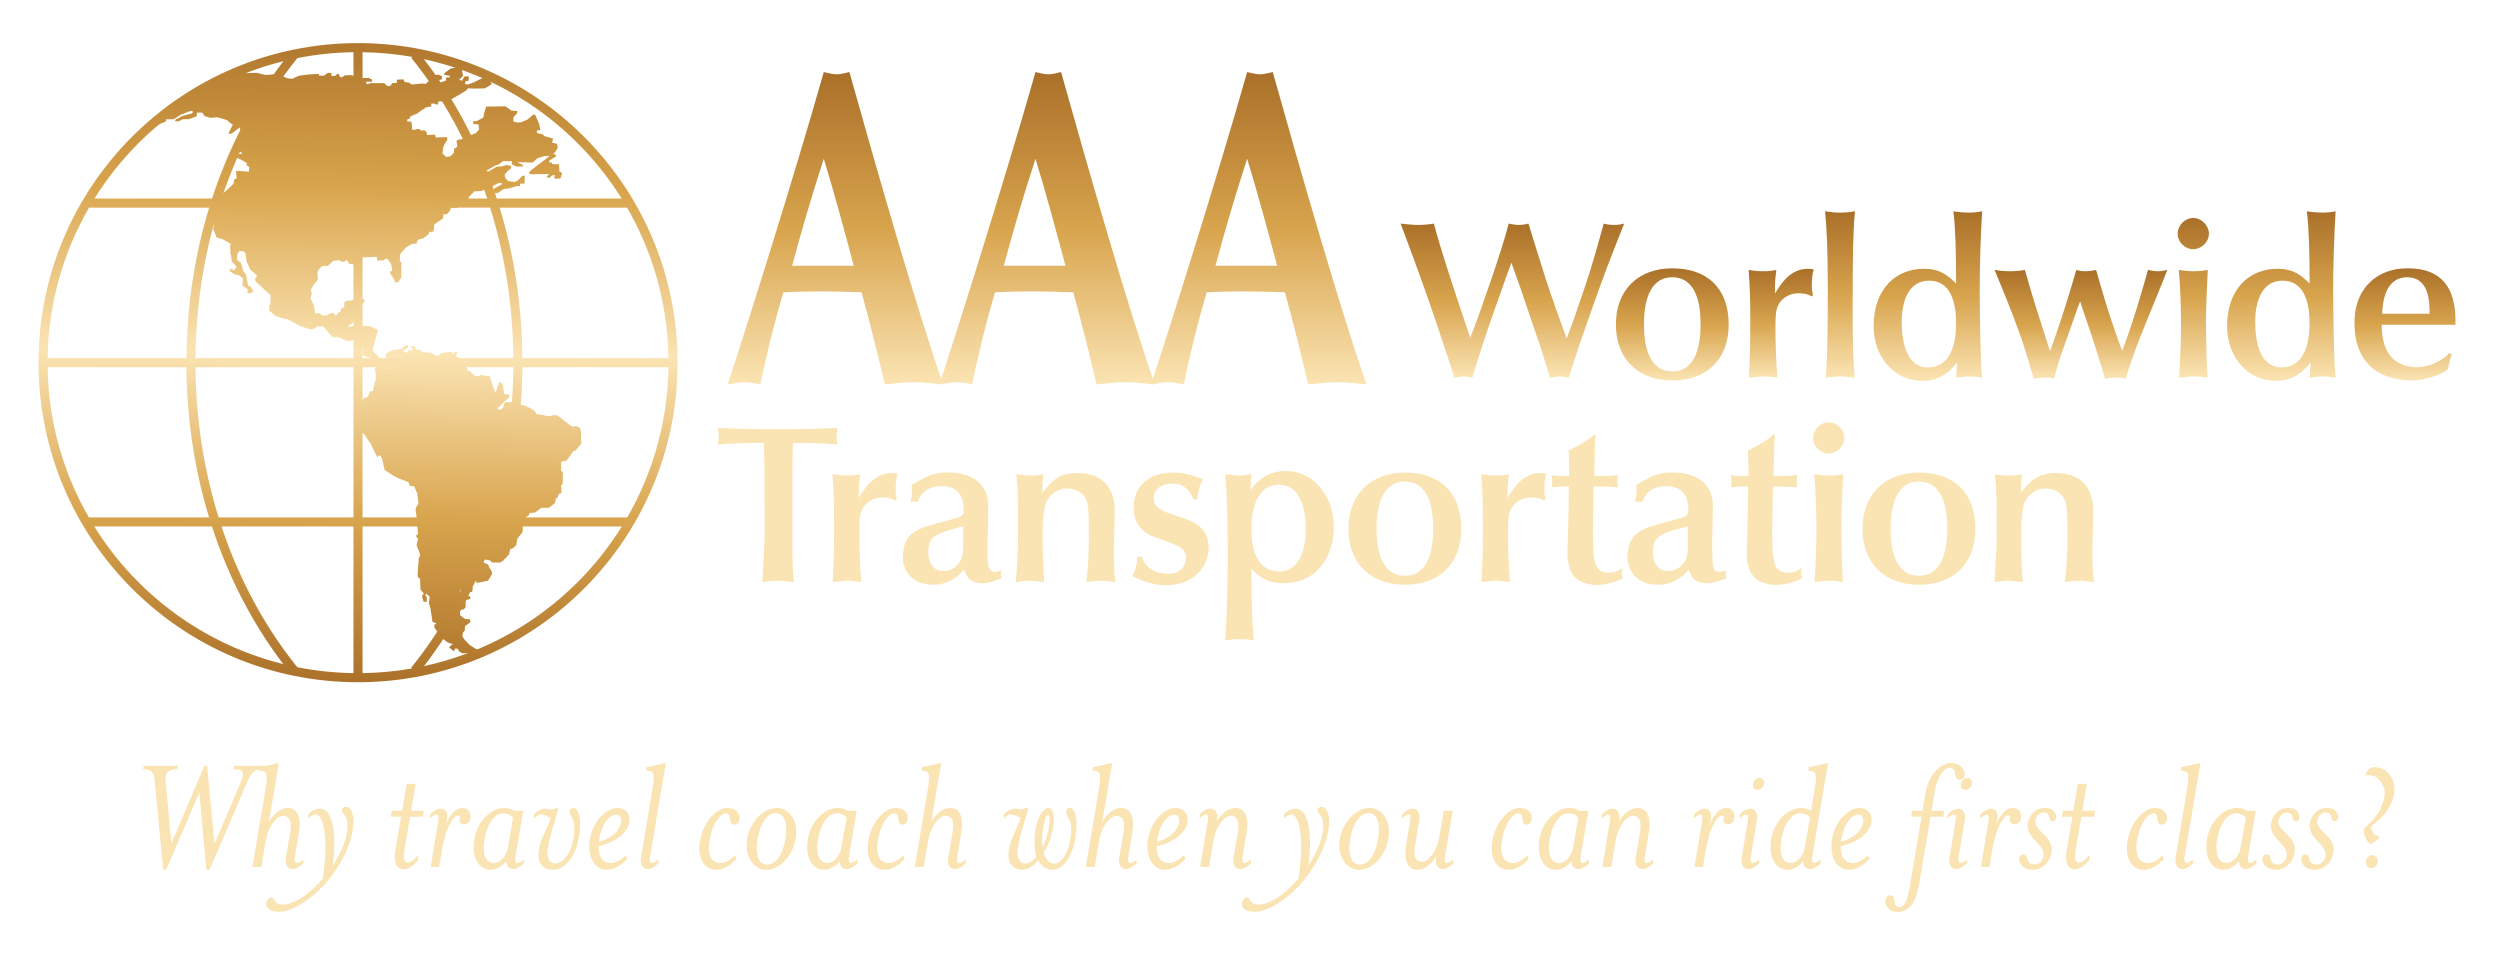 <?xml version="1.0" encoding="utf-8"?>
<svg xmlns="http://www.w3.org/2000/svg" enable-background="new 0 0 244.75 93.25" height="93.25px" version="1.1" viewBox="0 0 244.75 93.25" width="244.75px" x="0px" y="0px">
<g id="Layer_1">
	<g>
		<linearGradient gradientUnits="userSpaceOnUse" id="SVGID_1_" x1="81.788" x2="81.788" y1="37.634" y2="7.054">
			<stop offset="0" style="stop-color:#FBE4B3"/>
			<stop offset="0.5" style="stop-color:#D8A44D"/>
			<stop offset="1" style="stop-color:#AA7029"/>
		</linearGradient>
		<path d="M92.331,37.634c-1.056-0.088-1.98-0.22-2.904-0.22s-1.881,0.132-2.805,0.22&#xD;&#xA;			c-0.693-2.992-1.452-6.028-2.277-9.02c-1.419-0.044-2.805-0.088-4.224-0.088c-1.155,0-2.277,0.044-3.432,0.088&#xD;&#xA;			c-0.891,2.992-1.617,5.984-2.244,9.02c-0.528-0.088-1.023-0.22-1.551-0.22c-0.528,0-1.023,0.132-1.65,0.22&#xD;&#xA;			c1.617-4.884,6.567-20.548,9.405-30.58c0.429,0.088,0.825,0.22,1.254,0.22c0.429,0,0.825-0.132,1.254-0.22&#xD;&#xA;			C85.962,17.086,89.823,30.462,92.331,37.634z M83.586,26.018c-0.957-3.564-1.881-7.04-2.937-10.472&#xD;&#xA;			c-1.122,3.432-2.145,6.908-3.102,10.472H83.586z" fill="url(#SVGID_1_)"/>
		<linearGradient gradientUnits="userSpaceOnUse" id="SVGID_2_" x1="102.511" x2="102.511" y1="37.634" y2="7.054">
			<stop offset="0" style="stop-color:#FBE4B3"/>
			<stop offset="0.5" style="stop-color:#D8A44D"/>
			<stop offset="1" style="stop-color:#AA7029"/>
		</linearGradient>
		<path d="M113.055,37.634c-1.056-0.088-1.98-0.22-2.904-0.22s-1.881,0.132-2.805,0.22&#xD;&#xA;			c-0.693-2.992-1.452-6.028-2.277-9.02c-1.419-0.044-2.805-0.088-4.224-0.088c-1.155,0-2.277,0.044-3.432,0.088&#xD;&#xA;			c-0.891,2.992-1.617,5.984-2.244,9.02c-0.528-0.088-1.023-0.22-1.551-0.22c-0.528,0-1.023,0.132-1.65,0.22&#xD;&#xA;			c1.617-4.884,6.567-20.548,9.405-30.58c0.429,0.088,0.825,0.22,1.254,0.22c0.429,0,0.825-0.132,1.254-0.22&#xD;&#xA;			C106.686,17.086,110.547,30.462,113.055,37.634z M104.31,26.018c-0.957-3.564-1.881-7.04-2.937-10.472&#xD;&#xA;			c-1.122,3.432-2.145,6.908-3.102,10.472H104.31z" fill="url(#SVGID_2_)"/>
		<linearGradient gradientUnits="userSpaceOnUse" id="SVGID_3_" x1="123.234" x2="123.234" y1="37.634" y2="7.054">
			<stop offset="0" style="stop-color:#FBE4B3"/>
			<stop offset="0.5" style="stop-color:#D8A44D"/>
			<stop offset="1" style="stop-color:#AA7029"/>
		</linearGradient>
		<path d="M133.778,37.634c-1.056-0.088-1.979-0.22-2.903-0.22s-1.881,0.132-2.806,0.22&#xD;&#xA;			c-0.692-2.992-1.452-6.028-2.276-9.02c-1.42-0.044-2.806-0.088-4.225-0.088c-1.154,0-2.277,0.044-3.432,0.088&#xD;&#xA;			c-0.891,2.992-1.617,5.984-2.244,9.02c-0.528-0.088-1.023-0.22-1.551-0.22c-0.528,0-1.023,0.132-1.65,0.22&#xD;&#xA;			c1.617-4.884,6.566-20.548,9.405-30.58c0.429,0.088,0.825,0.22,1.254,0.22s0.825-0.132,1.254-0.22&#xD;&#xA;			C127.41,17.086,131.271,30.462,133.778,37.634z M125.033,26.018c-0.957-3.564-1.881-7.04-2.937-10.472&#xD;&#xA;			c-1.122,3.432-2.146,6.908-3.102,10.472H125.033z" fill="url(#SVGID_3_)"/>
	</g>
	<g>
		<path d="M20.999,82.598l2.571-6.023c0.408-0.957,0.267-1.254-0.705-1.254l0.063-0.346h2.884l-0.063,0.346&#xD;&#xA;			c-0.846,0-1.113,0.23-1.63,1.436l-3.605,8.398h-0.313l-0.689-7.573l-3.245,7.573h-0.298l-0.784-8.398&#xD;&#xA;			c-0.109-1.188-0.282-1.436-1.175-1.436l0.063-0.346h3.354l-0.063,0.346c-0.988,0-1.223,0.363-1.145,1.254l0.564,5.99l3.229-7.59&#xD;&#xA;			h0.267L20.999,82.598z" fill="#FBE4B3"/>
		<path d="M25.372,75.453l0.047-0.348l1.881-0.412l-0.972,5.759c0.47-0.809,1.145-1.353,1.834-1.353&#xD;&#xA;			c1.05,0,1.333,1.055,1.097,2.458l-0.376,2.261c-0.063,0.379-0.031,0.676,0.188,0.676c0.172,0,0.517-0.247,0.611-0.363l0.016,0.381&#xD;&#xA;			c-0.313,0.329-0.737,0.576-1.035,0.576c-0.548,0-0.784-0.494-0.674-1.154l0.392-2.293c0.188-1.073,0.079-1.766-0.674-1.766&#xD;&#xA;			c-0.517,0-1.426,0.809-1.708,2.541l-0.408,2.458h-0.878l1.254-7.491C26.25,75.732,26.156,75.453,25.372,75.453z" fill="#FBE4B3"/>
		<path d="M33.962,81.524c0.297-1.798-0.58-1.815-0.502-2.228c0.031-0.197,0.22-0.313,0.392-0.313&#xD;&#xA;			c0.423,0,0.956,0.644,0.674,2.277c-0.674,4.009-4.703,8.003-7.257,8.003c-0.925,0-1.27-0.463-1.207-0.875&#xD;&#xA;			c0.031-0.215,0.298-0.545,0.501-0.545c0.298,0,0.22,0.71,1.128,0.71c1.16,0,2.665-1.073,3.919-2.541&#xD;&#xA;			c0.611-4.438-0.031-6.286-0.721-6.286c-0.219,0-0.611,0.264-0.721,0.396v-0.396c0.298-0.33,0.721-0.562,1.144-0.562&#xD;&#xA;			c1.191,0,1.693,2.211,1.27,5.561C33.272,83.67,33.789,82.547,33.962,81.524z" fill="#FBE4B3"/>
		<path d="M39.589,83.257c-0.141,0.776-0.016,1.188,0.36,1.188c0.204,0,0.517-0.166,0.987-0.742l0.016,0.461&#xD;&#xA;			c-0.47,0.645-1.066,0.941-1.411,0.941c-0.705,0-1.05-0.594-0.831-1.849l0.564-3.3h-1.019l0.094-0.578h1.019l0.439-2.639h0.878&#xD;&#xA;			l-0.439,2.639h1.254l-0.094,0.578h-1.254L39.589,83.257z" fill="#FBE4B3"/>
		<path d="M45.263,79.1c0.721,0,0.862,0.609,0.8,1.039c-0.032,0.215-0.22,0.561-0.643,0.561&#xD;&#xA;			c-0.282,0-0.47-0.247-0.423-0.527c0.031-0.231,0.016-0.347-0.141-0.347c-0.455,0-1.207,1.089-1.599,3.448l-0.266,1.601h-0.831&#xD;&#xA;			l0.737-4.438c0.063-0.412,0.047-0.693-0.157-0.693c-0.188,0-0.517,0.248-0.627,0.38v-0.396c0.313-0.33,0.737-0.562,1.019-0.562&#xD;&#xA;			c0.549,0,0.737,0.462,0.611,1.139l-0.078,0.412C44.056,79.676,44.667,79.1,45.263,79.1z" fill="#FBE4B3"/>
		<path d="M48.069,85.154c-1.317,0-1.913-1.386-1.63-3.035c0.282-1.667,1.599-3.02,2.916-3.02&#xD;&#xA;			c0.408,0,0.658,0.082,0.987,0.279h0.878l-0.752,4.439c-0.063,0.379-0.031,0.676,0.188,0.676c0.173,0,0.518-0.247,0.611-0.363&#xD;&#xA;			l0.016,0.381c-0.313,0.329-0.737,0.576-1.035,0.576c-0.439,0-0.659-0.297-0.69-0.758C49.166,84.809,48.555,85.154,48.069,85.154z&#xD;&#xA;			 M50.232,80.039c-0.157-0.182-0.47-0.412-0.972-0.412c-0.925,0-1.583,1.172-1.818,2.492c-0.235,1.319,0.016,2.375,0.909,2.375&#xD;&#xA;			c0.58,0,1.223-0.643,1.379-1.534L50.232,80.039z" fill="#FBE4B3"/>
		<path d="M54.652,79.1c-0.188,1.121-0.706,2.078-1.003,3.86c-0.188,1.089,0.22,1.584,0.706,1.584&#xD;&#xA;			c0.705,0,1.536-0.94,1.787-2.425c0.345-2.047-0.455-2.179-0.376-2.707C55.796,79.165,56,79.1,56.157,79.1&#xD;&#xA;			c0.392,0,0.862,0.775,0.486,3.02c-0.282,1.666-1.364,3.035-2.43,3.035c-1.379,0-1.63-1.006-1.442-2.063&#xD;&#xA;			c0.188-1.089,1.019-2.359,1.129-3.02c-0.361-0.164-0.564-0.33-1.003-0.33c-0.188,0-0.517,0.248-0.627,0.38v-0.396&#xD;&#xA;			c0.313-0.33,0.737-0.562,1.019-0.562c0.548,0,0.658,0.247,1.097-0.065H54.652z" fill="#FBE4B3"/>
		<path d="M59.84,84.494c0.392,0,1.019-0.33,1.411-0.759l0.172,0.33c-0.517,0.61-1.317,1.089-1.991,1.089&#xD;&#xA;			c-1.301,0-1.959-1.386-1.677-3.035c0.298-1.75,1.599-3.02,2.696-3.02c0.831,0,1.301,0.643,1.16,1.418&#xD;&#xA;			c-0.157,0.858-1.082,1.898-3.01,2.327C58.586,83.852,58.978,84.494,59.84,84.494z M60.796,80.535&#xD;&#xA;			c0.063-0.413-0.063-0.776-0.455-0.776c-0.721,0-1.411,0.892-1.662,2.376c-0.016,0.1-0.031,0.182-0.047,0.264&#xD;&#xA;			C60.013,82.053,60.687,81.194,60.796,80.535z" fill="#FBE4B3"/>
		<path d="M63.257,75.453l0.047-0.348l1.881-0.412l-1.536,9.125c-0.063,0.379-0.031,0.676,0.172,0.676&#xD;&#xA;			c0.188,0,0.518-0.247,0.627-0.363v0.381c-0.298,0.329-0.721,0.576-1.019,0.576c-0.549,0-0.784-0.494-0.674-1.154l1.097-6.551&#xD;&#xA;			C64.135,75.732,64.041,75.453,63.257,75.453z" fill="#FBE4B3"/>
		<path d="M70.154,85.154c-1.301,0-1.912-1.237-1.614-2.887c0.345-1.947,1.693-3.168,2.633-3.168&#xD;&#xA;			c1.035,0,1.285,0.692,1.223,1.088c-0.047,0.265-0.188,0.545-0.517,0.545c-0.659,0-0.173-1.105-0.8-1.105&#xD;&#xA;			c-0.533,0-1.301,0.875-1.614,2.641c-0.235,1.319,0.125,2.227,1.097,2.227c0.376,0,0.925-0.247,1.379-0.759l0.157,0.33&#xD;&#xA;			C71.518,84.742,70.813,85.154,70.154,85.154z" fill="#FBE4B3"/>
		<path d="M75.029,85.154c-1.301,0-2.163-1.386-1.881-3.035c0.282-1.667,1.599-3.02,2.9-3.02&#xD;&#xA;			c1.301,0,2.132,1.353,1.85,3.02C77.615,83.769,76.33,85.154,75.029,85.154z M75.954,79.61c-0.94,0-1.552,1.122-1.787,2.509&#xD;&#xA;			c-0.235,1.385,0,2.523,0.94,2.523c0.925,0,1.567-1.139,1.787-2.523C77.114,80.732,76.878,79.61,75.954,79.61z" fill="#FBE4B3"/>
		<path d="M80.719,85.154c-1.317,0-1.913-1.386-1.63-3.035c0.282-1.667,1.599-3.02,2.916-3.02&#xD;&#xA;			c0.408,0,0.658,0.082,0.987,0.279h0.878l-0.752,4.439c-0.063,0.379-0.031,0.676,0.188,0.676c0.173,0,0.518-0.247,0.611-0.363&#xD;&#xA;			l0.016,0.381c-0.314,0.329-0.737,0.576-1.035,0.576c-0.439,0-0.658-0.297-0.69-0.758C81.816,84.809,81.205,85.154,80.719,85.154z&#xD;&#xA;			 M82.882,80.039c-0.157-0.182-0.47-0.412-0.972-0.412c-0.925,0-1.583,1.172-1.818,2.492c-0.235,1.319,0.016,2.375,0.909,2.375&#xD;&#xA;			c0.58,0,1.223-0.643,1.379-1.534L82.882,80.039z" fill="#FBE4B3"/>
		<path d="M86.628,85.154c-1.301,0-1.912-1.237-1.614-2.887c0.345-1.947,1.693-3.168,2.633-3.168&#xD;&#xA;			c1.035,0,1.285,0.692,1.223,1.088c-0.047,0.265-0.188,0.545-0.517,0.545c-0.659,0-0.173-1.105-0.8-1.105&#xD;&#xA;			c-0.533,0-1.301,0.875-1.614,2.641c-0.235,1.319,0.125,2.227,1.097,2.227c0.376,0,0.925-0.247,1.379-0.759l0.157,0.33&#xD;&#xA;			C87.992,84.742,87.287,85.154,86.628,85.154z" fill="#FBE4B3"/>
		<path d="M90.218,75.453l0.047-0.348l1.881-0.412l-0.972,5.759c0.47-0.809,1.145-1.353,1.834-1.353&#xD;&#xA;			c1.05,0,1.333,1.055,1.097,2.458l-0.376,2.261c-0.063,0.379-0.031,0.676,0.188,0.676c0.172,0,0.517-0.247,0.611-0.363l0.016,0.381&#xD;&#xA;			c-0.313,0.329-0.737,0.576-1.035,0.576c-0.548,0-0.784-0.494-0.674-1.154l0.392-2.293c0.188-1.073,0.079-1.766-0.674-1.766&#xD;&#xA;			c-0.517,0-1.426,0.809-1.708,2.541l-0.408,2.458h-0.878l1.254-7.491C91.096,75.732,91.001,75.453,90.218,75.453z" fill="#FBE4B3"/>
		<path d="M103.243,84.544c0.595,0,1.27-0.792,1.552-2.425c0.36-2.08-0.518-2.063-0.392-2.723&#xD;&#xA;			c0.047-0.248,0.22-0.314,0.376-0.314c0.36,0,0.862,0.858,0.486,3.037c-0.329,1.896-1.286,3.035-2.179,3.035&#xD;&#xA;			c-0.58,0-1.113-0.297-1.442-0.924c-0.486,0.561-1.035,0.924-1.567,0.924c-1.003,0-1.521-0.759-1.301-2.063&#xD;&#xA;			c0.188-1.072,1.035-2.393,1.129-3.02c-0.282-0.132-0.564-0.33-1.003-0.33c-0.188,0-0.517,0.248-0.627,0.38v-0.396&#xD;&#xA;			c0.313-0.33,0.737-0.562,1.019-0.562c0.548,0,0.658,0.231,1.097-0.065h0.267c-0.157,0.924-0.737,2.293-1.003,3.86&#xD;&#xA;			c-0.188,1.089,0.235,1.584,0.706,1.584c0.376,0,0.768-0.265,1.113-0.677c-0.204-0.643-0.282-1.518-0.094-2.673&#xD;&#xA;			c0.22-1.319,0.831-2.095,1.27-2.095c0.407,0,0.658,0.692,0.455,1.93c-0.141,0.842-0.486,1.732-0.941,2.459&#xD;&#xA;			C102.365,84.182,102.772,84.544,103.243,84.544z M102.679,81.029c0.141-0.857,0.063-1.254-0.079-1.254s-0.329,0.412-0.455,1.172&#xD;&#xA;			c-0.125,0.791-0.157,1.451-0.078,1.98C102.35,82.35,102.569,81.689,102.679,81.029z" fill="#FBE4B3"/>
		<path d="M106.958,75.453l0.047-0.348l1.881-0.412l-0.972,5.759c0.47-0.809,1.145-1.353,1.834-1.353&#xD;&#xA;			c1.05,0,1.333,1.055,1.097,2.458l-0.376,2.261c-0.063,0.379-0.031,0.676,0.188,0.676c0.172,0,0.517-0.247,0.611-0.363l0.016,0.381&#xD;&#xA;			c-0.313,0.329-0.737,0.576-1.035,0.576c-0.548,0-0.784-0.494-0.674-1.154l0.392-2.293c0.188-1.073,0.079-1.766-0.674-1.766&#xD;&#xA;			c-0.517,0-1.426,0.809-1.708,2.541l-0.408,2.458h-0.878l1.254-7.491C107.836,75.732,107.742,75.453,106.958,75.453z" fill="#FBE4B3"/>
		<path d="M114.482,84.494c0.392,0,1.019-0.33,1.411-0.759l0.172,0.33c-0.518,0.61-1.317,1.089-1.991,1.089&#xD;&#xA;			c-1.301,0-1.959-1.386-1.677-3.035c0.298-1.75,1.599-3.02,2.696-3.02c0.831,0,1.301,0.643,1.16,1.418&#xD;&#xA;			c-0.157,0.858-1.082,1.898-3.01,2.327C113.228,83.852,113.62,84.494,114.482,84.494z M115.438,80.535&#xD;&#xA;			c0.063-0.413-0.063-0.776-0.455-0.776c-0.721,0-1.411,0.892-1.662,2.376c-0.016,0.1-0.031,0.182-0.047,0.264&#xD;&#xA;			C114.655,82.053,115.329,81.194,115.438,80.535z" fill="#FBE4B3"/>
		<path d="M117.491,84.874l0.737-4.438c0.063-0.412,0.047-0.693-0.157-0.693c-0.188,0-0.517,0.248-0.627,0.38v-0.396&#xD;&#xA;			c0.313-0.33,0.737-0.562,1.019-0.562c0.549,0,0.815,0.462,0.674,1.139l-0.031,0.148c0.47-0.809,1.144-1.353,1.833-1.353&#xD;&#xA;			c1.051,0,1.332,1.055,1.098,2.458l-0.377,2.261c-0.063,0.379-0.031,0.676,0.173,0.676c0.188,0,0.518-0.247,0.628-0.363v0.381&#xD;&#xA;			c-0.299,0.329-0.722,0.576-1.02,0.576c-0.549,0-0.783-0.494-0.674-1.154l0.392-2.293c0.188-1.073,0.079-1.766-0.674-1.766&#xD;&#xA;			c-0.518,0-1.427,0.809-1.708,2.541l-0.408,2.458H117.491z" fill="#FBE4B3"/>
		<path d="M129.482,81.524c0.297-1.798-0.58-1.815-0.502-2.228c0.031-0.197,0.22-0.313,0.393-0.313&#xD;&#xA;			c0.423,0,0.955,0.644,0.674,2.277c-0.674,4.009-4.703,8.003-7.258,8.003c-0.925,0-1.27-0.463-1.207-0.875&#xD;&#xA;			c0.031-0.215,0.298-0.545,0.502-0.545c0.297,0,0.219,0.71,1.128,0.71c1.16,0,2.665-1.073,3.919-2.541&#xD;&#xA;			c0.611-4.438-0.031-6.286-0.721-6.286c-0.22,0-0.611,0.264-0.721,0.396v-0.396c0.297-0.33,0.721-0.562,1.144-0.562&#xD;&#xA;			c1.191,0,1.692,2.211,1.27,5.561C128.793,83.67,129.31,82.547,129.482,81.524z" fill="#FBE4B3"/>
		<path d="M133.057,85.154c-1.301,0-2.164-1.386-1.881-3.035c0.281-1.667,1.598-3.02,2.899-3.02&#xD;&#xA;			c1.301,0,2.132,1.353,1.85,3.02C135.643,83.769,134.357,85.154,133.057,85.154z M133.98,79.61c-0.939,0-1.551,1.122-1.786,2.509&#xD;&#xA;			c-0.235,1.385,0,2.523,0.94,2.523c0.925,0,1.567-1.139,1.787-2.523C135.141,80.732,134.906,79.61,133.98,79.61z" fill="#FBE4B3"/>
		<path d="M141.254,85.088c-0.549,0-0.752-0.479-0.674-1.154l0.016-0.133c-0.455,0.793-1.129,1.354-1.803,1.354&#xD;&#xA;			c-1.066,0-1.363-1.072-1.129-2.475l0.377-2.244c0.063-0.412,0.047-0.693-0.157-0.693c-0.188,0-0.517,0.248-0.627,0.38v-0.396&#xD;&#xA;			c0.313-0.33,0.737-0.562,1.019-0.562c0.549,0,0.784,0.479,0.674,1.139l-0.392,2.294c-0.188,1.072-0.094,1.765,0.675,1.765&#xD;&#xA;			c0.501,0,1.395-0.792,1.692-2.524l0.423-2.459h0.878l-0.753,4.439c-0.063,0.379-0.031,0.676,0.173,0.676&#xD;&#xA;			c0.188,0,0.518-0.247,0.628-0.363v0.381C141.975,84.841,141.552,85.088,141.254,85.088z" fill="#FBE4B3"/>
		<path d="M147.727,85.154c-1.301,0-1.912-1.237-1.613-2.887c0.344-1.947,1.692-3.168,2.633-3.168&#xD;&#xA;			c1.035,0,1.285,0.692,1.223,1.088c-0.047,0.265-0.188,0.545-0.518,0.545c-0.658,0-0.172-1.105-0.799-1.105&#xD;&#xA;			c-0.533,0-1.301,0.875-1.615,2.641c-0.234,1.319,0.126,2.227,1.098,2.227c0.376,0,0.925-0.247,1.379-0.759l0.157,0.33&#xD;&#xA;			C149.091,84.742,148.386,85.154,147.727,85.154z" fill="#FBE4B3"/>
		<path d="M152.352,85.154c-1.316,0-1.912-1.386-1.631-3.035c0.283-1.667,1.6-3.02,2.916-3.02&#xD;&#xA;			c0.408,0,0.658,0.082,0.987,0.279h0.878l-0.752,4.439c-0.063,0.379-0.031,0.676,0.188,0.676c0.173,0,0.518-0.247,0.611-0.363&#xD;&#xA;			l0.016,0.381c-0.313,0.329-0.736,0.576-1.034,0.576c-0.438,0-0.658-0.297-0.69-0.758&#xD;&#xA;			C153.449,84.809,152.838,85.154,152.352,85.154z M154.515,80.039c-0.157-0.182-0.47-0.412-0.972-0.412&#xD;&#xA;			c-0.926,0-1.584,1.172-1.818,2.492c-0.235,1.319,0.016,2.375,0.908,2.375c0.58,0,1.223-0.643,1.38-1.534L154.515,80.039z" fill="#FBE4B3"/>
		<path d="M156.865,84.874l0.737-4.438c0.063-0.412,0.047-0.693-0.157-0.693c-0.188,0-0.517,0.248-0.627,0.38v-0.396&#xD;&#xA;			c0.314-0.33,0.737-0.562,1.02-0.562c0.549,0,0.814,0.462,0.674,1.139l-0.031,0.148c0.471-0.809,1.145-1.353,1.834-1.353&#xD;&#xA;			c1.051,0,1.332,1.055,1.098,2.458l-0.377,2.261c-0.063,0.379-0.031,0.676,0.173,0.676c0.188,0,0.517-0.247,0.627-0.363v0.381&#xD;&#xA;			c-0.298,0.329-0.722,0.576-1.019,0.576c-0.549,0-0.784-0.494-0.674-1.154l0.391-2.293c0.188-1.073,0.079-1.766-0.674-1.766&#xD;&#xA;			c-0.518,0-1.426,0.809-1.708,2.541l-0.407,2.458H156.865z" fill="#FBE4B3"/>
		<path d="M168.998,79.1c0.721,0,0.861,0.609,0.799,1.039c-0.031,0.215-0.219,0.561-0.643,0.561&#xD;&#xA;			c-0.281,0-0.471-0.247-0.423-0.527c0.031-0.231,0.016-0.347-0.142-0.347c-0.454,0-1.207,1.089-1.599,3.448l-0.267,1.601h-0.83&#xD;&#xA;			l0.736-4.438c0.063-0.412,0.047-0.693-0.156-0.693c-0.188,0-0.518,0.248-0.627,0.38v-0.396c0.313-0.33,0.736-0.562,1.018-0.562&#xD;&#xA;			c0.549,0,0.737,0.462,0.611,1.139l-0.078,0.412C167.791,79.676,168.402,79.1,168.998,79.1z" fill="#FBE4B3"/>
		<path d="M171.584,84.494c0.188,0,0.517-0.247,0.627-0.363v0.381c-0.314,0.329-0.737,0.576-1.02,0.576&#xD;&#xA;			c-0.549,0-0.783-0.494-0.674-1.154l0.58-3.498c0.063-0.412,0.047-0.693-0.156-0.693c-0.188,0-0.518,0.248-0.627,0.38v-0.396&#xD;&#xA;			c0.313-0.33,0.736-0.562,1.018-0.562c0.549,0,0.785,0.479,0.675,1.139l-0.596,3.515C171.349,84.197,171.38,84.494,171.584,84.494z&#xD;&#xA;			 M172.069,77.316c-0.313,0-0.517-0.247-0.454-0.576c0.063-0.314,0.328-0.578,0.643-0.578c0.297,0,0.518,0.264,0.454,0.578&#xD;&#xA;			C172.649,77.069,172.367,77.316,172.069,77.316z" fill="#FBE4B3"/>
		<path d="M177.039,75.453l0.047-0.348l1.881-0.412l-1.537,9.125c-0.063,0.379-0.031,0.676,0.188,0.676&#xD;&#xA;			c0.173,0,0.518-0.247,0.611-0.363l0.017,0.381c-0.314,0.329-0.737,0.576-1.035,0.576c-0.439,0-0.658-0.297-0.689-0.758&#xD;&#xA;			c-0.393,0.479-1.004,0.824-1.489,0.824c-1.317,0-1.913-1.386-1.63-3.035c0.281-1.667,1.598-3.02,2.915-3.02&#xD;&#xA;			c0.407,0,0.658,0.082,0.987,0.279l0.33-1.996C177.9,75.732,177.822,75.453,177.039,75.453z M177.195,80.039&#xD;&#xA;			c-0.156-0.182-0.471-0.412-0.973-0.412c-0.924,0-1.582,1.172-1.818,2.492c-0.234,1.319,0.017,2.375,0.91,2.375&#xD;&#xA;			c0.58,0,1.223-0.643,1.379-1.534L177.195,80.039z" fill="#FBE4B3"/>
		<path d="M181.443,84.494c0.392,0,1.019-0.33,1.41-0.759l0.173,0.33c-0.518,0.61-1.317,1.089-1.991,1.089&#xD;&#xA;			c-1.301,0-1.959-1.386-1.677-3.035c0.298-1.75,1.599-3.02,2.696-3.02c0.83,0,1.301,0.643,1.16,1.418&#xD;&#xA;			c-0.157,0.858-1.082,1.898-3.01,2.327C180.189,83.852,180.581,84.494,181.443,84.494z M182.399,80.535&#xD;&#xA;			c0.063-0.413-0.063-0.776-0.454-0.776c-0.722,0-1.411,0.892-1.662,2.376c-0.016,0.1-0.031,0.182-0.047,0.264&#xD;&#xA;			C181.615,82.053,182.289,81.194,182.399,80.535z" fill="#FBE4B3"/>
		<path d="M187.102,79.957l0.094-0.578h1.02l0.266-1.633c0.314-1.963,1.553-3.053,2.508-3.053&#xD;&#xA;			c0.988,0,1.411,0.727,1.333,1.221c-0.048,0.248-0.22,0.413-0.502,0.413c-0.674,0-0.078-1.155-0.972-1.155&#xD;&#xA;			c-0.486,0-1.191,0.709-1.489,2.574l-0.267,1.633h1.254l-0.094,0.578h-1.254l-1.129,6.683c-0.329,1.946-1.129,2.64-2.053,2.64&#xD;&#xA;			c-0.926,0-1.317-0.693-1.238-1.172c0.047-0.264,0.219-0.461,0.517-0.461c0.675,0,0.032,1.154,0.862,1.154&#xD;&#xA;			c0.471,0,0.768-0.577,1.035-2.161l1.128-6.683H187.102z" fill="#FBE4B3"/>
		<path d="M191.93,84.494c0.188,0,0.517-0.247,0.627-0.363v0.381c-0.314,0.329-0.737,0.576-1.02,0.576&#xD;&#xA;			c-0.549,0-0.783-0.494-0.674-1.154l0.58-3.498c0.063-0.412,0.047-0.693-0.156-0.693c-0.188,0-0.518,0.248-0.627,0.38v-0.396&#xD;&#xA;			c0.313-0.33,0.736-0.562,1.018-0.562c0.549,0,0.785,0.479,0.675,1.139l-0.596,3.515C191.694,84.197,191.726,84.494,191.93,84.494z&#xD;&#xA;			 M192.415,77.316c-0.313,0-0.517-0.247-0.454-0.576c0.063-0.314,0.328-0.578,0.643-0.578c0.297,0,0.518,0.264,0.454,0.578&#xD;&#xA;			C192.995,77.069,192.713,77.316,192.415,77.316z" fill="#FBE4B3"/>
		<path d="M197.039,79.1c0.721,0,0.862,0.609,0.8,1.039c-0.032,0.215-0.22,0.561-0.644,0.561&#xD;&#xA;			c-0.281,0-0.47-0.247-0.422-0.527c0.031-0.231,0.016-0.347-0.142-0.347c-0.454,0-1.207,1.089-1.599,3.448l-0.267,1.601h-0.831&#xD;&#xA;			l0.736-4.438c0.063-0.412,0.047-0.693-0.156-0.693c-0.188,0-0.518,0.248-0.627,0.38v-0.396c0.313-0.33,0.736-0.562,1.019-0.562&#xD;&#xA;			c0.549,0,0.737,0.462,0.611,1.139l-0.078,0.412C195.832,79.676,196.443,79.1,197.039,79.1z" fill="#FBE4B3"/>
		<path d="M199.029,85.154c-0.971,0-1.426-0.676-1.348-1.121c0.047-0.248,0.204-0.381,0.424-0.381&#xD;&#xA;			c0.596,0,0.063,0.975,1.112,0.975c0.454,0,0.784-0.43,0.847-0.793c0.078-0.445-0.219-0.891-0.471-1.154l-0.533-0.578&#xD;&#xA;			c-0.391-0.429-0.627-0.973-0.532-1.501c0.126-0.743,0.674-1.501,1.708-1.501c0.848,0,1.113,0.594,1.051,0.973&#xD;&#xA;			c-0.031,0.198-0.141,0.33-0.313,0.33c-0.564,0-0.095-0.857-0.909-0.857c-0.329,0-0.705,0.28-0.783,0.726&#xD;&#xA;			c-0.079,0.429,0.094,0.71,0.47,1.089l0.564,0.561c0.407,0.396,0.611,1.008,0.517,1.535&#xD;&#xA;			C200.645,84.577,199.798,85.154,199.029,85.154z" fill="#FBE4B3"/>
		<path d="M203.199,83.257c-0.141,0.776-0.016,1.188,0.36,1.188c0.204,0,0.517-0.166,0.987-0.742l0.016,0.461&#xD;&#xA;			c-0.47,0.645-1.065,0.941-1.41,0.941c-0.705,0-1.051-0.594-0.831-1.849l0.564-3.3h-1.019l0.094-0.578h1.019l0.438-2.639h0.879&#xD;&#xA;			l-0.439,2.639h1.254l-0.094,0.578h-1.254L203.199,83.257z" fill="#FBE4B3"/>
		<path d="M209.908,85.154c-1.301,0-1.912-1.237-1.615-2.887c0.346-1.947,1.693-3.168,2.634-3.168&#xD;&#xA;			c1.034,0,1.285,0.692,1.223,1.088c-0.047,0.265-0.188,0.545-0.517,0.545c-0.659,0-0.174-1.105-0.801-1.105&#xD;&#xA;			c-0.532,0-1.301,0.875-1.613,2.641c-0.236,1.319,0.125,2.227,1.097,2.227c0.376,0,0.925-0.247,1.38-0.759l0.156,0.33&#xD;&#xA;			C211.271,84.742,210.566,85.154,209.908,85.154z" fill="#FBE4B3"/>
		<path d="M213.497,75.453l0.047-0.348l1.881-0.412l-1.536,9.125c-0.063,0.379-0.031,0.676,0.172,0.676&#xD;&#xA;			c0.189,0,0.518-0.247,0.628-0.363v0.381c-0.298,0.329-0.722,0.576-1.019,0.576c-0.549,0-0.784-0.494-0.675-1.154l1.098-6.551&#xD;&#xA;			C214.375,75.732,214.281,75.453,213.497,75.453z" fill="#FBE4B3"/>
		<path d="M217.698,85.154c-1.317,0-1.913-1.386-1.63-3.035c0.281-1.667,1.598-3.02,2.915-3.02&#xD;&#xA;			c0.407,0,0.658,0.082,0.987,0.279h0.878l-0.753,4.439c-0.063,0.379-0.031,0.676,0.188,0.676c0.173,0,0.518-0.247,0.611-0.363&#xD;&#xA;			l0.017,0.381c-0.314,0.329-0.737,0.576-1.035,0.576c-0.439,0-0.658-0.297-0.689-0.758&#xD;&#xA;			C218.795,84.809,218.184,85.154,217.698,85.154z M219.861,80.039c-0.156-0.182-0.471-0.412-0.973-0.412&#xD;&#xA;			c-0.924,0-1.582,1.172-1.818,2.492c-0.234,1.319,0.017,2.375,0.91,2.375c0.58,0,1.223-0.643,1.379-1.534L219.861,80.039z" fill="#FBE4B3"/>
		<path d="M222.84,85.154c-0.973,0-1.427-0.676-1.349-1.121c0.048-0.248,0.204-0.381,0.423-0.381&#xD;&#xA;			c0.596,0,0.063,0.975,1.113,0.975c0.455,0,0.784-0.43,0.847-0.793c0.078-0.445-0.22-0.891-0.47-1.154l-0.533-0.578&#xD;&#xA;			c-0.393-0.429-0.627-0.973-0.533-1.501c0.125-0.743,0.674-1.501,1.709-1.501c0.846,0,1.112,0.594,1.05,0.973&#xD;&#xA;			c-0.031,0.198-0.142,0.33-0.313,0.33c-0.564,0-0.094-0.857-0.909-0.857c-0.329,0-0.706,0.28-0.784,0.726&#xD;&#xA;			c-0.078,0.429,0.094,0.71,0.471,1.089l0.564,0.561c0.407,0.396,0.611,1.008,0.518,1.535&#xD;&#xA;			C224.454,84.577,223.607,85.154,222.84,85.154z" fill="#FBE4B3"/>
		<path d="M226.633,85.154c-0.973,0-1.427-0.676-1.349-1.121c0.048-0.248,0.204-0.381,0.423-0.381&#xD;&#xA;			c0.596,0,0.063,0.975,1.113,0.975c0.455,0,0.784-0.43,0.847-0.793c0.078-0.445-0.22-0.891-0.47-1.154l-0.533-0.578&#xD;&#xA;			c-0.393-0.429-0.627-0.973-0.533-1.501c0.125-0.743,0.674-1.501,1.709-1.501c0.846,0,1.112,0.594,1.05,0.973&#xD;&#xA;			c-0.031,0.198-0.142,0.33-0.313,0.33c-0.564,0-0.094-0.857-0.909-0.857c-0.329,0-0.706,0.28-0.784,0.726&#xD;&#xA;			c-0.078,0.429,0.094,0.71,0.471,1.089l0.564,0.561c0.407,0.396,0.611,1.008,0.518,1.535&#xD;&#xA;			C228.247,84.577,227.4,85.154,226.633,85.154z" fill="#FBE4B3"/>
	</g>
	<linearGradient gradientUnits="userSpaceOnUse" id="SVGID_4_" x1="148.062" x2="148.062" y1="36.982" y2="21.891">
		<stop offset="0" style="stop-color:#FBE4B3"/>
		<stop offset="0.5" style="stop-color:#D8A44D"/>
		<stop offset="1" style="stop-color:#AA7029"/>
	</linearGradient>
	<path d="M143.938,33.066l0.549-1.43c0.221-0.594,2.553-7.062,3.213-9.746&#xD;&#xA;		c0.285,0.044,0.572,0.132,0.968,0.132c0.44,0,0.659-0.066,0.968-0.132c0.021,0.044,1.364,4.444,1.716,5.5&#xD;&#xA;		c0.638,1.936,1.32,3.85,2.024,5.742c0.638-1.672,0.77-2.024,1.804-5.104c0.638-1.892,1.034-3.278,1.826-6.138&#xD;&#xA;		c0.242,0.066,0.594,0.132,1.012,0.132c0.33,0,0.66-0.044,0.99-0.132c-1.32,3.3-2.067,5.258-3.278,8.69&#xD;&#xA;		c-1.232,3.52-1.32,3.784-2.156,6.402c-0.33-0.066-0.571-0.132-0.879-0.132c-0.33,0-0.748,0.11-0.947,0.132&#xD;&#xA;		c-0.813-2.662-0.901-2.948-1.254-3.938c-0.264-0.748-1.385-4.114-1.627-4.796c-0.242-0.704-0.66-1.826-0.902-2.53l-0.66,1.826&#xD;&#xA;		c-1.122,3.124-1.232,3.476-2.09,5.984c-0.309,0.902-0.727,2.31-1.078,3.454c-0.374-0.088-0.594-0.132-0.836-0.132&#xD;&#xA;		s-0.594,0.066-0.902,0.132l-0.55-1.672c-0.792-2.42-1.452-4.4-2.464-7.26c-0.594-1.672-1.363-3.784-2.266-6.16&#xD;&#xA;		c0.439,0.044,1.188,0.132,1.716,0.132c0.506,0,0.989-0.044,1.54-0.132c0.682,2.596,2.111,6.886,3.146,9.944L143.938,33.066z" fill="url(#SVGID_4_)"/>
	<linearGradient gradientUnits="userSpaceOnUse" id="SVGID_5_" x1="163.717" x2="163.717" y1="37.247" y2="26.269">
		<stop offset="0" style="stop-color:#FBE4B3"/>
		<stop offset="0.5" style="stop-color:#D8A44D"/>
		<stop offset="1" style="stop-color:#AA7029"/>
	</linearGradient>
	<path d="M163.716,26.269c3.388,0,5.522,1.914,5.522,5.5c0,3.41-2.135,5.478-5.522,5.478&#xD;&#xA;		c-3.321,0-5.521-2.068-5.521-5.478C158.194,28.38,160.395,26.269,163.716,26.269z M163.716,36.366c2.398,0,2.772-2.75,2.772-4.62&#xD;&#xA;		c0-1.87-0.374-4.598-2.772-4.598c-2.397,0-2.772,2.772-2.772,4.598C160.943,33.616,161.318,36.366,163.716,36.366z" fill="url(#SVGID_5_)"/>
	<linearGradient gradientUnits="userSpaceOnUse" id="SVGID_6_" x1="174.387" x2="174.387" y1="36.982" y2="26.312">
		<stop offset="0" style="stop-color:#FBE4B3"/>
		<stop offset="0.5" style="stop-color:#D8A44D"/>
		<stop offset="1" style="stop-color:#AA7029"/>
	</linearGradient>
	<path d="M171.307,34.827c0.043-0.968,0.043-2.662,0.043-3.52c0-2.398-0.043-2.948-0.153-4.884&#xD;&#xA;		c0.506,0.088,0.88,0.132,1.452,0.132c0.527,0,0.902-0.044,1.254-0.132c-0.133,1.122-0.133,1.232-0.133,2.31&#xD;&#xA;		c0.595-0.946,1.475-2.42,3.234-2.42c0.221,0,0.396,0.022,0.572,0.066c-0.176,0.33-0.198,1.276-0.198,1.584&#xD;&#xA;		c0,0.352,0.044,0.682,0.11,0.946l-0.154,0.11c-0.374-0.308-1.188-0.308-1.298-0.308c-0.99,0-1.694,0.616-1.958,1.188&#xD;&#xA;		c-0.154,0.33-0.264,0.66-0.264,2.178c0,1.408,0.066,3.542,0.197,4.906c-0.264-0.022-0.813-0.132-1.275-0.132&#xD;&#xA;		c-0.374,0-0.858,0.066-1.518,0.132L171.307,34.827z" fill="url(#SVGID_6_)"/>
	<linearGradient gradientUnits="userSpaceOnUse" id="SVGID_7_" x1="180.139" x2="180.139" y1="36.982" y2="20.681">
		<stop offset="0" style="stop-color:#FBE4B3"/>
		<stop offset="0.5" style="stop-color:#D8A44D"/>
		<stop offset="1" style="stop-color:#AA7029"/>
	</linearGradient>
	<path d="M180.193,20.813c0.727,0,0.969-0.066,1.408-0.132c-0.22,2.376-0.22,5.83-0.22,8.096&#xD;&#xA;		c0,0.44-0.065,5.72,0.198,8.206c-0.439-0.044-0.88-0.132-1.342-0.132c-0.374,0-0.748,0.044-1.518,0.132&#xD;&#xA;		c0.241-1.694,0.219-8.228,0.219-8.756c0-4.092-0.109-5.83-0.264-7.546C179.227,20.769,179.49,20.813,180.193,20.813z" fill="url(#SVGID_7_)"/>
	<linearGradient gradientUnits="userSpaceOnUse" id="SVGID_8_" x1="188.74" x2="188.74" y1="37.291" y2="20.681">
		<stop offset="0" style="stop-color:#FBE4B3"/>
		<stop offset="0.5" style="stop-color:#D8A44D"/>
		<stop offset="1" style="stop-color:#AA7029"/>
	</linearGradient>
	<path d="M191.59,35.464c-0.528,0.77-1.629,1.826-3.344,1.826c-2.883,0-4.818-2.398-4.818-5.368&#xD;&#xA;		c0-3.674,2.222-5.61,4.928-5.61c1.628,0,2.398,0.704,3.146,1.452c0-2.838-0.045-5.258-0.265-7.084&#xD;&#xA;		c0.484,0.088,0.925,0.132,1.562,0.132c0.463,0,0.881-0.044,1.254-0.132c-0.153,2.618-0.241,5.258-0.241,7.876&#xD;&#xA;		c0,0.352,0.044,7.106,0.241,8.426c-0.219-0.044-0.703-0.132-1.254-0.132c-0.549,0-0.924,0.088-1.275,0.132L191.59,35.464z&#xD;&#xA;		 M191.502,31.681c0-2.09-0.528-4.202-2.641-4.202c-2.178,0-2.684,2.332-2.684,4.004c0,1.694,0.33,4.488,2.596,4.488&#xD;&#xA;		C190.401,35.97,191.502,34.584,191.502,31.681z" fill="url(#SVGID_8_)"/>
	<linearGradient gradientUnits="userSpaceOnUse" id="SVGID_9_" x1="203.723" x2="203.723" y1="37.092" y2="26.422">
		<stop offset="0" style="stop-color:#FBE4B3"/>
		<stop offset="0.5" style="stop-color:#D8A44D"/>
		<stop offset="1" style="stop-color:#AA7029"/>
	</linearGradient>
	<path d="M198.85,28.535c0.374,1.276,1.254,4.004,1.848,5.852l0.551-1.54&#xD;&#xA;		c0.615-1.716,1.562-4.818,2.023-6.424c0.286,0.088,0.506,0.132,0.88,0.132s0.704-0.044,1.056-0.132l0.353,1.232&#xD;&#xA;		c0.638,2.222,1.364,4.51,2.2,6.688l0.33-0.88c0.594-1.606,1.408-4.18,2.199-7.04c0.353,0.088,0.66,0.132,0.969,0.132&#xD;&#xA;		c0.352,0,0.638-0.066,0.924-0.132c-0.352,0.902-0.704,1.782-1.078,2.684l-0.924,2.266c-0.77,1.87-1.496,3.784-2.09,5.72&#xD;&#xA;		c-0.286-0.088-0.506-0.132-0.881-0.132c-0.396,0-0.77,0.066-1.121,0.132l-0.375-1.232c-0.352-1.144-0.703-2.31-1.077-3.41&#xD;&#xA;		c-0.286-0.836-0.704-2.046-0.748-2.2l-0.242-0.748c-0.11,0.242-0.153,0.374-0.594,1.628l-1.32,3.74&#xD;&#xA;		c-0.308,0.88-0.462,1.562-0.638,2.222c-0.242-0.088-0.463-0.132-0.858-0.132c-0.374,0-0.747,0.044-1.122,0.132l-0.857-2.838&#xD;&#xA;		c-0.44-1.474-1.584-4.51-2.992-7.832c0.527,0.088,1.078,0.132,1.518,0.132c0.506,0,1.012-0.044,1.452-0.132L198.85,28.535z" fill="url(#SVGID_9_)"/>
	<linearGradient gradientUnits="userSpaceOnUse" id="SVGID_10_" x1="214.723" x2="214.723" y1="36.982" y2="21.34">
		<stop offset="0" style="stop-color:#FBE4B3"/>
		<stop offset="0.5" style="stop-color:#D8A44D"/>
		<stop offset="1" style="stop-color:#AA7029"/>
	</linearGradient>
	<path d="M213.193,22.88c0-0.814,0.703-1.54,1.518-1.54s1.54,0.726,1.54,1.54&#xD;&#xA;		c0,0.836-0.748,1.518-1.54,1.518S213.193,23.716,213.193,22.88z M213.457,34.606c0.044-1.122,0.066-1.914,0.066-2.728&#xD;&#xA;		c0-1.562-0.066-3.916-0.221-5.456c0.44,0.066,0.836,0.132,1.475,0.132c0.66,0,1.012-0.066,1.363-0.132l-0.043,0.99&#xD;&#xA;		c-0.045,0.924-0.133,2.97-0.133,3.762c0,0.968,0.044,3.234,0.066,4.004c0,0.286,0.088,1.54,0.088,1.804&#xD;&#xA;		c-0.418-0.066-0.792-0.132-1.276-0.132c-0.506,0-0.989,0.066-1.495,0.132L213.457,34.606z" fill="url(#SVGID_10_)"/>
	<linearGradient gradientUnits="userSpaceOnUse" id="SVGID_11_" x1="223.346" x2="223.346" y1="37.291" y2="20.681">
		<stop offset="0" style="stop-color:#FBE4B3"/>
		<stop offset="0.5" style="stop-color:#D8A44D"/>
		<stop offset="1" style="stop-color:#AA7029"/>
	</linearGradient>
	<path d="M226.195,35.464c-0.528,0.77-1.629,1.826-3.344,1.826c-2.883,0-4.818-2.398-4.818-5.368&#xD;&#xA;		c0-3.674,2.222-5.61,4.928-5.61c1.628,0,2.398,0.704,3.146,1.452c0-2.838-0.045-5.258-0.265-7.084&#xD;&#xA;		c0.484,0.088,0.925,0.132,1.562,0.132c0.463,0,0.881-0.044,1.254-0.132c-0.153,2.618-0.241,5.258-0.241,7.876&#xD;&#xA;		c0,0.352,0.044,7.106,0.241,8.426c-0.219-0.044-0.703-0.132-1.254-0.132c-0.549,0-0.924,0.088-1.275,0.132L226.195,35.464z&#xD;&#xA;		 M226.107,31.681c0-2.09-0.528-4.202-2.641-4.202c-2.178,0-2.684,2.332-2.684,4.004c0,1.694,0.33,4.488,2.596,4.488&#xD;&#xA;		C225.007,35.97,226.107,34.584,226.107,31.681z" fill="url(#SVGID_11_)"/>
	<linearGradient gradientUnits="userSpaceOnUse" id="SVGID_12_" x1="235.449" x2="235.449" y1="37.247" y2="26.269">
		<stop offset="0" style="stop-color:#FBE4B3"/>
		<stop offset="0.5" style="stop-color:#D8A44D"/>
		<stop offset="1" style="stop-color:#AA7029"/>
	</linearGradient>
	<path d="M233.168,31.791c0,0.814,0,4.158,3.498,4.158c0.99,0,2.398-0.55,3.125-1.386l0.242,0.154&#xD;&#xA;		c-0.066,0.154-0.133,0.308-0.177,0.462l-0.198,0.946c-0.154,0.176-1.584,1.122-3.695,1.122c-0.814,0-2.772-0.22-3.982-1.452&#xD;&#xA;		c-1.452-1.474-1.475-3.432-1.475-4.202c0-3.652,2.509-5.324,5.104-5.324c0.813,0,3.036,0,4.136,2.002&#xD;&#xA;		c0.375,0.704,0.705,1.848,0.639,3.52H233.168z M237.854,30.712c0-1.078,0-3.564-2.2-3.564c-2.266,0-2.398,2.728-2.441,3.564&#xD;&#xA;		H237.854z" fill="url(#SVGID_12_)"/>
	<path d="M77.584,53.969c0,1.672,0.088,2.397,0.154,3.014c-0.638-0.066-1.342-0.132-1.606-0.132&#xD;&#xA;		c-0.374,0-0.704,0.044-1.496,0.132c0.088-1.672,0.22-3.366,0.22-5.038l-0.022-6.138c0-0.814-0.022-1.584-0.044-2.442h-1.1&#xD;&#xA;		c-0.198,0-2.31,0.044-3.432,0.154c0.066-0.264,0.11-0.55,0.11-0.814c0-0.264-0.044-0.55-0.11-0.814&#xD;&#xA;		c1.738,0.11,4.18,0.132,5.874,0.132c1.826,0,3.762-0.022,5.874-0.132c-0.066,0.374-0.11,0.66-0.11,0.836&#xD;&#xA;		c0,0.242,0.044,0.44,0.11,0.792c-1.298-0.132-2.86-0.154-4.378-0.154c-0.022,0.792-0.044,1.628-0.044,2.463V53.969z" fill="#FBE4B3"/>
	<path d="M81.614,54.826c0.044-0.968,0.044-2.662,0.044-3.52c0-2.398-0.044-2.948-0.154-4.885&#xD;&#xA;		c0.506,0.088,0.88,0.133,1.452,0.133c0.528,0,0.902-0.045,1.254-0.133c-0.132,1.123-0.132,1.232-0.132,2.311&#xD;&#xA;		c0.594-0.945,1.474-2.42,3.234-2.42c0.22,0,0.396,0.021,0.572,0.066c-0.176,0.33-0.198,1.275-0.198,1.584&#xD;&#xA;		c0,0.352,0.044,0.682,0.11,0.945l-0.154,0.11c-0.374-0.308-1.188-0.308-1.298-0.308c-0.99,0-1.694,0.615-1.958,1.188&#xD;&#xA;		c-0.154,0.33-0.264,0.66-0.264,2.178c0,1.408,0.066,3.543,0.198,4.906c-0.264-0.021-0.814-0.132-1.276-0.132&#xD;&#xA;		c-0.374,0-0.858,0.065-1.518,0.132L81.614,54.826z" fill="#FBE4B3"/>
	<path d="M92.68,50.977c1.298-0.352,1.474-0.418,1.584-0.616c0.066-0.132,0.088-0.286,0.088-0.44&#xD;&#xA;		c0-1.672-0.946-2.332-2.134-2.332c-1.672,0-2.244,1.035-2.376,1.563c-0.11-0.021-0.22-0.044-0.33-0.044s-0.242,0.022-0.352,0.044&#xD;&#xA;		c0.066-0.418,0.11-0.704,0.11-1.078c0-0.197,0-0.396-0.022-0.594c1.672-1.012,2.354-1.232,3.498-1.232&#xD;&#xA;		c2.376,0,4.004,1.078,4.004,3.301c0,0.813-0.066,3.035-0.066,3.762c0,2.156,0.022,2.684,0.77,2.684c0.22,0,0.418-0.088,0.616-0.176&#xD;&#xA;		c-0.044,0.132-0.088,0.264-0.088,0.396c0,0.131,0.044,0.264,0.088,0.396c-0.572,0.22-1.254,0.483-1.87,0.483&#xD;&#xA;		c-1.298,0-1.562-0.637-1.826-1.342c-0.682,0.902-1.804,1.496-2.948,1.496c-2.552,0-3.036-1.826-3.036-2.684&#xD;&#xA;		c0-2.441,1.496-2.838,3.542-3.389L92.68,50.977z M94.286,51.526c-2.508,0.66-3.41,0.901-3.41,2.485&#xD;&#xA;		c0,1.166,0.572,1.893,1.452,1.893c1.188,0,1.958-0.945,1.958-2.09V51.526z" fill="#FBE4B3"/>
	<path d="M109.047,54.276c0,1.101,0.066,2.2,0.154,2.706c-0.484-0.044-0.946-0.132-1.43-0.132&#xD;&#xA;		c-0.484,0-1.012,0.088-1.43,0.132c0.176-1.057,0.264-3.124,0.264-4.158c0-1.144,0-2.947-0.154-3.541&#xD;&#xA;		c-0.264-1.035-1.1-1.453-2.046-1.453c-0.836,0-1.606,0.551-1.958,1.276c-0.308,0.638-0.374,2.155-0.374,2.903&#xD;&#xA;		c0,2.002,0.044,3.477,0.154,4.973c-0.22-0.021-1.188-0.132-1.386-0.132c-0.44,0-0.924,0.065-1.386,0.132&#xD;&#xA;		c0.198-2.926,0.22-3.256,0.22-5.874c0-2.794-0.022-3.058-0.176-4.687c0.22,0.045,0.66,0.133,1.452,0.133&#xD;&#xA;		c0.594,0,0.858-0.066,1.21-0.133c-0.11,0.639-0.11,0.727-0.11,1.826c0.902-1.209,1.716-1.936,3.41-1.936&#xD;&#xA;		c2.398,0,3.674,1.363,3.674,3.718C109.135,50.646,109.047,53.198,109.047,54.276z" fill="#FBE4B3"/>
	<path d="M111.753,54.496c0.198,0.463,0.66,1.672,2.706,1.672c1.1,0,1.65-0.77,1.65-1.562&#xD;&#xA;		c0-0.924-0.858-1.21-1.892-1.606c-0.286-0.109-1.32-0.461-1.496-0.549c-0.44-0.221-1.738-0.793-1.738-2.795&#xD;&#xA;		c0-1.957,1.386-3.388,3.828-3.388c1.32,0,2.31,0.396,2.948,0.66c-0.44,0.858-0.506,1.474-0.55,1.958h-0.352&#xD;&#xA;		c-0.352-0.704-0.77-1.54-2.112-1.54c-1.056,0-1.782,0.55-1.782,1.452c0,0.968,0.748,1.209,2.398,1.76&#xD;&#xA;		c1.386,0.462,2.97,0.968,2.97,3.102c0,1.364-1.078,3.631-4.202,3.631c-1.254,0-2.134-0.375-3.256-0.858&#xD;&#xA;		c0.066-0.177,0.242-0.595,0.33-0.925c0.11-0.373,0.11-0.77,0.154-1.012H111.753z" fill="#FBE4B3"/>
	<path d="M122.424,47.963c0.571-0.814,1.649-1.848,3.432-1.848c2.992,0,4.729,2.727,4.729,5.477&#xD;&#xA;		c0,2.531-1.386,5.5-4.95,5.5c-1.693,0-2.441-0.726-3.123-1.43c0,3.256,0.065,5.17,0.242,7.041c-0.44-0.089-0.705-0.133-1.453-0.133&#xD;&#xA;		c-0.527,0-0.857,0.044-1.363,0.132c0.22-2.728,0.264-6.886,0.264-8.228c0-2.332-0.044-5.786-0.242-8.053&#xD;&#xA;		c0.418,0.045,0.881,0.133,1.342,0.133c0.506,0,0.858-0.088,1.188-0.133L122.424,47.963z M125.174,47.457&#xD;&#xA;		c-2.156,0-2.662,2.551-2.662,4.246c0,1.913,0.439,4.245,2.75,4.245c2.111,0,2.574-2.53,2.574-4.136&#xD;&#xA;		C127.836,50.58,127.659,47.457,125.174,47.457z" fill="#FBE4B3"/>
	<path d="M137.537,46.269c3.388,0,5.521,1.914,5.521,5.5c0,3.409-2.134,5.478-5.521,5.478&#xD;&#xA;		c-3.322,0-5.522-2.068-5.522-5.478C132.015,48.381,134.215,46.269,137.537,46.269z M137.537,56.366c2.398,0,2.771-2.75,2.771-4.62&#xD;&#xA;		c0-1.869-0.373-4.598-2.771-4.598s-2.772,2.771-2.772,4.598C134.765,53.616,135.139,56.366,137.537,56.366z" fill="#FBE4B3"/>
	<path d="M145.127,54.826c0.043-0.968,0.043-2.662,0.043-3.52c0-2.398-0.043-2.948-0.153-4.885&#xD;&#xA;		c0.506,0.088,0.88,0.133,1.452,0.133c0.527,0,0.902-0.045,1.254-0.133c-0.133,1.123-0.133,1.232-0.133,2.311&#xD;&#xA;		c0.595-0.945,1.475-2.42,3.234-2.42c0.221,0,0.396,0.021,0.572,0.066c-0.176,0.33-0.198,1.275-0.198,1.584&#xD;&#xA;		c0,0.352,0.044,0.682,0.11,0.945l-0.154,0.11c-0.374-0.308-1.188-0.308-1.298-0.308c-0.99,0-1.694,0.615-1.958,1.188&#xD;&#xA;		c-0.154,0.33-0.264,0.66-0.264,2.178c0,1.408,0.066,3.543,0.197,4.906c-0.264-0.021-0.813-0.132-1.275-0.132&#xD;&#xA;		c-0.374,0-0.858,0.065-1.518,0.132L145.127,54.826z" fill="#FBE4B3"/>
	<path d="M156.234,42.617c-0.088,0.308-0.088,0.682-0.154,3.982c0.99,0,1.123,0,1.519-0.022l0.813-0.066&#xD;&#xA;		c-0.043,0.199-0.065,0.33-0.065,0.551c0,0.242,0.022,0.439,0.065,0.66c-0.945-0.088-1.188-0.088-2.397-0.088&#xD;&#xA;		c0,0.945-0.066,3.3-0.066,4.224c0,3.256,0.11,4.202,1.584,4.202c0.484,0,0.88-0.154,1.32-0.463&#xD;&#xA;		c-0.022,0.111-0.088,0.353-0.088,0.529c0,0.219,0.044,0.352,0.088,0.506c-0.638,0.33-1.761,0.638-2.486,0.638&#xD;&#xA;		c-0.616,0-1.474-0.177-1.979-0.572c-0.748-0.594-0.924-1.606-0.924-2.485c0-0.969,0.131-4.818,0.131-6.578h-0.659&#xD;&#xA;		c-0.418,0-0.771,0.043-1.034,0.065c0.021-0.11,0.066-0.264,0.066-0.483c0-0.242-0.022-0.44-0.066-0.705&#xD;&#xA;		c0.154,0.023,0.462,0.089,0.748,0.089h0.968c0-0.616,0-1.496-0.044-2.508c1.254-0.572,2.112-1.188,2.508-1.54L156.234,42.617z" fill="#FBE4B3"/>
	<path d="M163.623,50.977c1.299-0.352,1.475-0.418,1.584-0.616c0.066-0.132,0.088-0.286,0.088-0.44&#xD;&#xA;		c0-1.672-0.945-2.332-2.133-2.332c-1.673,0-2.244,1.035-2.377,1.563c-0.109-0.021-0.22-0.044-0.33-0.044&#xD;&#xA;		c-0.109,0-0.242,0.022-0.352,0.044c0.066-0.418,0.109-0.704,0.109-1.078c0-0.197,0-0.396-0.021-0.594&#xD;&#xA;		c1.672-1.012,2.354-1.232,3.498-1.232c2.376,0,4.004,1.078,4.004,3.301c0,0.813-0.066,3.035-0.066,3.762&#xD;&#xA;		c0,2.156,0.022,2.684,0.771,2.684c0.22,0,0.418-0.088,0.616-0.176c-0.045,0.132-0.088,0.264-0.088,0.396&#xD;&#xA;		c0,0.131,0.043,0.264,0.088,0.396c-0.572,0.22-1.254,0.483-1.87,0.483c-1.298,0-1.562-0.637-1.826-1.342&#xD;&#xA;		c-0.683,0.902-1.804,1.496-2.948,1.496c-2.552,0-3.035-1.826-3.035-2.684c0-2.441,1.496-2.838,3.541-3.389L163.623,50.977z&#xD;&#xA;		 M165.229,51.526c-2.508,0.66-3.41,0.901-3.41,2.485c0,1.166,0.572,1.893,1.452,1.893c1.188,0,1.958-0.945,1.958-2.09V51.526z" fill="#FBE4B3"/>
	<path d="M173.787,42.617c-0.088,0.308-0.088,0.682-0.153,3.982c0.989,0,1.122,0,1.519-0.022l0.813-0.066&#xD;&#xA;		c-0.044,0.199-0.065,0.33-0.065,0.551c0,0.242,0.021,0.439,0.065,0.66c-0.946-0.088-1.188-0.088-2.397-0.088&#xD;&#xA;		c0,0.945-0.066,3.3-0.066,4.224c0,3.256,0.109,4.202,1.584,4.202c0.484,0,0.88-0.154,1.32-0.463&#xD;&#xA;		c-0.022,0.111-0.088,0.353-0.088,0.529c0,0.219,0.043,0.352,0.088,0.506c-0.639,0.33-1.761,0.638-2.486,0.638&#xD;&#xA;		c-0.616,0-1.475-0.177-1.98-0.572c-0.748-0.594-0.924-1.606-0.924-2.485c0-0.969,0.132-4.818,0.132-6.578h-0.659&#xD;&#xA;		c-0.418,0-0.771,0.043-1.035,0.065c0.022-0.11,0.066-0.264,0.066-0.483c0-0.242-0.021-0.44-0.066-0.705&#xD;&#xA;		c0.154,0.023,0.463,0.089,0.748,0.089h0.969c0-0.616,0-1.496-0.045-2.508c1.255-0.572,2.113-1.188,2.509-1.54L173.787,42.617z" fill="#FBE4B3"/>
	<path d="M177.5,42.88c0-0.814,0.705-1.54,1.519-1.54s1.54,0.726,1.54,1.54c0,0.836-0.748,1.518-1.54,1.518&#xD;&#xA;		S177.5,43.716,177.5,42.88z M177.765,54.606c0.044-1.122,0.065-1.914,0.065-2.728c0-1.563-0.065-3.916-0.219-5.457&#xD;&#xA;		c0.439,0.066,0.836,0.133,1.473,0.133c0.66,0,1.013-0.066,1.365-0.133l-0.045,0.99c-0.044,0.924-0.132,2.971-0.132,3.762&#xD;&#xA;		c0,0.969,0.044,3.234,0.065,4.004c0,0.287,0.089,1.541,0.089,1.805c-0.418-0.066-0.792-0.132-1.276-0.132&#xD;&#xA;		c-0.506,0-0.99,0.065-1.496,0.132L177.765,54.606z" fill="#FBE4B3"/>
	<path d="M187.862,46.269c3.388,0,5.522,1.914,5.522,5.5c0,3.409-2.135,5.478-5.522,5.478&#xD;&#xA;		c-3.321,0-5.521-2.068-5.521-5.478C182.341,48.381,184.541,46.269,187.862,46.269z M187.862,56.366c2.398,0,2.772-2.75,2.772-4.62&#xD;&#xA;		c0-1.869-0.374-4.598-2.772-4.598c-2.397,0-2.772,2.771-2.772,4.598C185.09,53.616,185.465,56.366,187.862,56.366z" fill="#FBE4B3"/>
	<path d="M204.846,54.276c0,1.101,0.066,2.2,0.154,2.706c-0.484-0.044-0.945-0.132-1.43-0.132&#xD;&#xA;		s-1.012,0.088-1.43,0.132c0.176-1.057,0.264-3.124,0.264-4.158c0-1.144,0-2.947-0.154-3.541c-0.264-1.035-1.1-1.453-2.046-1.453&#xD;&#xA;		c-0.836,0-1.606,0.551-1.958,1.276c-0.309,0.638-0.374,2.155-0.374,2.903c0,2.002,0.044,3.477,0.154,4.973&#xD;&#xA;		c-0.22-0.021-1.188-0.132-1.386-0.132c-0.44,0-0.924,0.065-1.387,0.132c0.198-2.926,0.221-3.256,0.221-5.874&#xD;&#xA;		c0-2.794-0.022-3.058-0.176-4.687c0.219,0.045,0.659,0.133,1.451,0.133c0.594,0,0.858-0.066,1.21-0.133&#xD;&#xA;		c-0.11,0.639-0.11,0.727-0.11,1.826c0.902-1.209,1.717-1.936,3.41-1.936c2.398,0,3.674,1.363,3.674,3.718&#xD;&#xA;		C204.934,50.646,204.846,53.198,204.846,54.276z" fill="#FBE4B3"/>
	<g>
		<linearGradient gradientUnits="userSpaceOnUse" id="SVGID_13_" x1="34.568" x2="35.568" y1="67.156" y2="1.906">
			<stop offset="0" style="stop-color:#AA7029"/>
			<stop offset="0.25" style="stop-color:#D8A44D"/>
			<stop offset="0.5" style="stop-color:#FBE4B3"/>
			<stop offset="0.75" style="stop-color:#D8A44B"/>
			<stop offset="1" style="stop-color:#AA7029"/>
		</linearGradient>
		<path d="M35.049,4.22C17.775,4.22,3.77,18.229,3.77,35.505c0,17.279,14.005,31.285,31.279,31.285&#xD;&#xA;			c17.279,0,31.287-14.006,31.287-31.285C66.336,18.229,52.329,4.22,35.049,4.22z M4.663,35.95H18.25&#xD;&#xA;			c0.042,5.17,0.822,10.121,2.219,14.703H8.696C6.197,46.313,4.74,41.3,4.663,35.95z M35.494,19.438V5.112&#xD;&#xA;			c1.663,0.023,3.294,0.18,4.882,0.461l-0.111,0.09c3.16,3.904,5.704,8.578,7.435,13.775H35.494z M47.985,20.327&#xD;&#xA;			c1.426,4.576,2.226,9.541,2.27,14.732H35.494V20.327H47.985z M34.604,19.438H21.695c1.728-5.188,4.267-9.85,7.416-13.75&#xD;&#xA;			c1.78-0.354,3.616-0.551,5.493-0.576V19.438z M34.604,20.327V35.06H19.139c0.044-5.191,0.844-10.156,2.27-14.732H34.604z&#xD;&#xA;			 M18.25,35.06H4.663c0.077-5.361,1.541-10.387,4.052-14.732h11.764C19.077,24.917,18.292,29.878,18.25,35.06z M19.139,35.95&#xD;&#xA;			h15.465v14.703H21.4C19.979,46.085,19.183,41.13,19.139,35.95z M34.604,51.542v14.355c-1.879-0.027-3.717-0.225-5.498-0.578&#xD;&#xA;			c-3.153-3.904-5.693-8.578-7.421-13.777H34.604z M35.494,51.542h12.216c-1.734,5.221-4.287,9.912-7.459,13.826l0.091,0.074&#xD;&#xA;			c-1.578,0.275-3.197,0.432-4.848,0.455V51.542z M35.494,50.653V35.95h14.761c-0.044,5.18-0.84,10.135-2.26,14.703H35.494z&#xD;&#xA;			 M51.142,35.95h14.303c-0.083,5.705-1.735,11.029-4.548,15.559l0.658-0.855h-12.63C50.32,46.071,51.101,41.12,51.142,35.95z&#xD;&#xA;			 M51.142,35.06c-0.041-5.182-0.825-10.143-2.226-14.732h12.62l-0.373-0.387c2.649,4.434,4.201,9.598,4.281,15.119H51.142z&#xD;&#xA;			 M60.858,19.438H48.635c-1.665-5.104-4.102-9.725-7.134-13.645c5.805,1.256,10.991,4.168,15.043,8.219&#xD;&#xA;			C58.179,15.647,59.628,17.468,60.858,19.438z M13.56,14.013c3.851-3.852,8.726-6.672,14.183-8.02&#xD;&#xA;			c-2.963,3.877-5.346,8.428-6.983,13.445H9.248C10.477,17.468,11.926,15.647,13.56,14.013z M9.229,51.542H20.75&#xD;&#xA;			c1.638,5.029,4.021,9.59,6.987,13.473c-5.454-1.348-10.327-4.168-14.177-8.016C11.917,55.356,10.462,53.524,9.229,51.542z&#xD;&#xA;			 M56.544,56.999c-4.051,4.049-9.235,6.959-15.037,8.215c3.035-3.926,5.474-8.557,7.138-13.672h12.231&#xD;&#xA;			C59.643,53.524,58.187,55.356,56.544,56.999z" fill="url(#SVGID_13_)"/>
	</g>
	<g>
		<linearGradient gradientUnits="userSpaceOnUse" id="SVGID_14_" x1="37.132" x2="38.132" y1="67.195" y2="1.945">
			<stop offset="0" style="stop-color:#AA7029"/>
			<stop offset="0.25" style="stop-color:#D8A44D"/>
			<stop offset="0.5" style="stop-color:#FBE4B3"/>
			<stop offset="0.75" style="stop-color:#D8A44B"/>
			<stop offset="1" style="stop-color:#AA7029"/>
		</linearGradient>
		<path d="M37.668,35.165c-0.03,0.002-0.062,0.006-0.092,0.008l0.071,0.004L37.668,35.165z" fill="url(#SVGID_14_)"/>
		<linearGradient gradientUnits="userSpaceOnUse" id="SVGID_15_" x1="45.486" x2="46.486" y1="67.323" y2="2.073">
			<stop offset="0" style="stop-color:#AA7029"/>
			<stop offset="0.25" style="stop-color:#D8A44D"/>
			<stop offset="0.5" style="stop-color:#FBE4B3"/>
			<stop offset="0.75" style="stop-color:#D8A44B"/>
			<stop offset="1" style="stop-color:#AA7029"/>
		</linearGradient>
		<path d="M56.875,42.839c0-0.055,0.035-0.445,0.035-0.445l-0.127-0.496l-0.271-0.162h-0.527&#xD;&#xA;			c0,0-0.437-0.281-0.473-0.336c-0.036-0.053-0.926-0.738-0.999-0.738c-0.072,0-0.399-0.014-0.399-0.014l-0.109,0.094l-0.526-0.027&#xD;&#xA;			l-0.473-0.119l-0.509-0.041l-0.127-0.295l-0.436-0.297l-0.727-0.309h-0.399c0,0-0.382,0.619-0.472,0.619c-0.091,0-0.237,0-0.237,0&#xD;&#xA;			l0.019-0.189l0.236-0.08l0.291-0.471l-0.182-0.146c0,0-0.945-0.014-1.018-0.014s-0.199,0.551-0.199,0.551l-0.291,0.201&#xD;&#xA;			l-0.273-0.121l1.182-1.143l-0.036-0.268h-0.454l-0.109-0.645l-0.055-0.377l-0.309-0.188l-0.219,0.51c0,0-0.107,0.537-0.181,0.537&#xD;&#xA;			s-0.563-1.625-0.563-1.625H47.43l-0.291-0.135c0,0-0.254,0.176-0.382,0.148c-0.127-0.027-0.345-0.041-0.345-0.041l-0.399-0.457&#xD;&#xA;			l-0.218-0.014l-0.146-0.402l-0.472-0.457l-0.527-0.014l0.073-0.135l0.146-0.066v-0.268l-0.219-0.068c0,0,0.146-0.443,0.056-0.443&#xD;&#xA;			c-0.092,0-0.2,0-0.2,0l-0.055,0.229l-0.139-0.027l-0.08-0.215l-1.017,0.107l-0.291,0.279c0,0-0.09,0.021-0.181,0&#xD;&#xA;			c-0.091-0.023-0.527-0.291-0.527-0.291l-0.927-0.055l-0.072-0.229l-0.473-0.014L40.6,33.903l-0.382-0.066l0.091,0.201l0.127,0.162&#xD;&#xA;			c0,0,0.092,0.094-0.036,0.094c-0.127,0-0.403-0.014-0.403-0.014s-0.068,0.268-0.195,0.24c-0.128-0.025-0.364-0.188-0.364-0.188&#xD;&#xA;			l0.527-0.305l-0.019-0.191l-0.291-0.041l-0.181,0.256c0,0-0.364,0.174-0.455,0.174c-0.09,0-0.454,0.014-0.454,0.014l-0.525,0.229&#xD;&#xA;			l-0.291,0.215c0,0,0.066,0.279,0.061,0.406l0.413-0.223l0.745,0.057l0.574,0.451c0,0,0.076,0.297,0.076,0.369l-0.306,0.297&#xD;&#xA;			l-0.249-0.057V35.46l-0.345-0.199h-0.267l-0.211,0.24l0.023,0.51l-0.253,0.113l-0.517-0.141l-0.268-0.34l-0.068-0.008&#xD;&#xA;			l-0.082,0.109l-0.4,0.348l0.091,0.311c0,0,0.072,0.859,0,0.873s-0.272,1.02-0.272,1.02h-0.254l-0.236,0.551l-0.436,0.162&#xD;&#xA;			l-0.146,0.389l-0.472,0.256c0,0,0,0.537,0,0.645s0.146,0.297,0.146,0.297s0.363,0.025,0.346,0.094&#xD;&#xA;			c-0.02,0.066-0.073,0.215-0.073,0.215s-0.109-0.105-0.218,0.041c-0.109,0.146-0.345,0.51-0.345,0.51l0.108,0.725l0.254,0.189&#xD;&#xA;			l0.437,0.039l0.399,0.619l0.309,0.455l0.363,0.754l0.272,0.537c0,0,0.315-0.609,0.53,0.428s0.179,0.809,0.179,0.809l0.816,0.537&#xD;&#xA;			l0.509,0.268l0.6,0.23c0,0,0.437,0.146,0.437,0.201c0,0.053,0.091,0.309,0.091,0.309l0.436,0.053l0.309,0.713l0.108,0.994&#xD;&#xA;			c0,0-0.222,0.322-0.247,0.391c-0.024,0.066-0.024,0.213-0.024,0.213l0.108,0.807l0.128,1.572l-0.183,0.096v0.146l0.183,0.215&#xD;&#xA;			l-0.056,0.242l-0.09,0.404l0.272,0.643l0.091,0.35L41,54.593c0,0-0.108,1.398-0.108,1.465c0,0.068,0,0.418,0,0.418l0.235,0.201&#xD;&#xA;			l0.036,1.061l0.327,0.35l-0.181,0.27l0.145,0.537l0.327,0.039c0,0,0.036-0.441-0.019-0.496s-0.108-0.162-0.108-0.162l0.054-0.174&#xD;&#xA;			l0.363,0.322l-0.09,0.631l0.145,0.432l0.218,1.396c0,0,0.2,0.08,0.273,0.094c0.072,0.014,0.09,0.121,0.09,0.121l-0.181,0.027&#xD;&#xA;			v0.309l0.417,0.592l0.49,0.578l0.4,0.295l0.49,0.16l-0.363,0.311l0.472,0.402l0.109-0.268h0.272l0.146,0.281l0.326,0.174&#xD;&#xA;			l0.654-0.014l0.127,0.201l0.582,0.041l0.163-0.041l0.108,0.121h0.418l0.073-0.295l-0.018-0.188l-0.782-0.242l-0.636-0.402&#xD;&#xA;			l-0.508-0.537l-0.2-0.322l0.054-0.35l0.183-0.203l0.018-0.43l0.527-0.377l-0.036-0.279l-0.491-0.055c0,0-0.453-0.311-0.472-0.363&#xD;&#xA;			s-0.036-0.393-0.036-0.393l0.163-0.146l0.214-0.025l0.186-0.188l0.019-0.699l0.472-0.148l-0.036-0.201&#xD;&#xA;			c0,0-0.091-0.094-0.164-0.094c-0.071,0-0.326,0.121-0.326,0.121l-0.163-0.055v-0.24l-0.382-0.186l0.092-0.219l0.417-0.049&#xD;&#xA;			l0.163,0.277l0.527-0.027l0.072-0.121V57.55l-0.036-0.08l-0.109-0.457l0.291-0.135l0.236,0.025l-0.037,0.15h0.2l0.963-0.203&#xD;&#xA;			c0,0,0.399-0.604,0.399-0.672c0-0.066-0.055-0.309-0.055-0.309l-0.211-0.27l-0.098-0.309l-0.437-0.215l-0.199-0.16l0.014-0.203&#xD;&#xA;			l0.186,0.041l0.618,0.121l0.164,0.188l0.799,0.014l0.309-0.188l0.581-0.619l0.109-0.51l0.254-0.08l0.327-0.295l0.109-0.633&#xD;&#xA;			l0.526-0.672l0.018-0.537l-0.2-0.225l-0.035-0.246l0.871-0.686l-0.036-0.146l0.6-0.068l0.6-0.457h0.745l0.599-0.471l0.073-0.428&#xD;&#xA;			l0.182-0.107l0.108-0.338l0.272-0.119v-0.418l-0.036-0.32l0.17-0.164V46.21l-0.17-0.135v-0.818l0.146-0.121l0.363-0.016&#xD;&#xA;			l0.326-0.441l0.382-0.543l0.146,0.018l0.636-0.738C56.929,43.415,56.875,42.892,56.875,42.839z" fill="url(#SVGID_15_)"/>
		<linearGradient gradientUnits="userSpaceOnUse" id="SVGID_16_" x1="37.247" x2="38.247" y1="67.197" y2="1.947">
			<stop offset="0" style="stop-color:#AA7029"/>
			<stop offset="0.25" style="stop-color:#D8A44D"/>
			<stop offset="0.5" style="stop-color:#FBE4B3"/>
			<stop offset="0.75" style="stop-color:#D8A44B"/>
			<stop offset="1" style="stop-color:#AA7029"/>
		</linearGradient>
		<path d="M37.809,35.089l-0.141,0.076c0.049-0.004,0.093-0.008,0.116-0.012&#xD;&#xA;			C37.8,35.149,37.807,35.126,37.809,35.089z" fill="url(#SVGID_16_)"/>
		<linearGradient gradientUnits="userSpaceOnUse" id="SVGID_17_" x1="34.121" x2="35.121" y1="67.149" y2="1.899">
			<stop offset="0" style="stop-color:#AA7029"/>
			<stop offset="0.25" style="stop-color:#D8A44D"/>
			<stop offset="0.5" style="stop-color:#FBE4B3"/>
			<stop offset="0.75" style="stop-color:#D8A44B"/>
			<stop offset="1" style="stop-color:#AA7029"/>
		</linearGradient>
		<path d="M37.439,35.181c0,0,0.064-0.004,0.138-0.008l-0.368-0.025c0,0-0.229-0.311-0.363-0.424&#xD;&#xA;			c-0.135-0.113-0.363-0.453-0.363-0.453l0.21-0.891l0.287-0.904l-0.019-0.17l-0.728-0.381l-1.663,0.014l-0.459,0.07v-0.156&#xD;&#xA;			l0.401-0.197l0.134-0.467l0.421-0.75c0,0-0.02-0.254,0-0.311s0.611-0.58,0.611-0.58v-0.24l-0.86-0.057l-0.478,0.184h-0.383&#xD;&#xA;			l-0.248,0.156l-0.019,0.494l-0.349,0.156c0,0,0.062,0.297-0.034,0.297s-0.269,0.113-0.269,0.113l-0.076,0.24c0,0-0.19,0-0.19-0.07&#xD;&#xA;			s-0.077-0.156-0.077-0.156s-0.191-0.014-0.268-0.014s-0.382,0.227-0.479,0.227c-0.095,0-0.324,0.041-0.401,0.014&#xD;&#xA;			c-0.076-0.029-0.21-0.227-0.306-0.227s-0.383,0.014-0.383,0.014l-0.133-0.791l-0.325-0.68c0,0,0.229-0.693,0.057-0.678&#xD;&#xA;			c-0.172,0.014,0.211-0.596,0.269-0.666c0.057-0.07,0.401-0.494,0.401-0.494l-0.058-0.764c0,0,0.344-0.594,0.631-0.58&#xD;&#xA;			s0.383,0.014,0.383,0.014l0.554-0.51l0.594-0.055l0.229,0.154l0.287-0.014l0.057-0.1h0.211l0.172,0.313&#xD;&#xA;			c0,0,1.205,0.184,1.205,0.127s-0.21-0.75-0.21-0.75l1.701-0.057l0.058,0.367l0.573-0.014l0.286-0.17h0.135l0.363,0.537l0.096,0.68&#xD;&#xA;			h-0.211v0.197l0.459,0.693l-0.019,0.197l0.363,0.014l0.306-0.508v-1.428l-0.153-0.186l0.038-0.654l0.612-0.674l0.593-0.34h0.382&#xD;&#xA;			l0.135-0.387l0.535-0.137l0.517-0.396l0.076-0.227l0.421-0.041l0.076-0.707l0.86-0.58l0.019-0.396l0.346-0.014l0.361-0.41v-0.213&#xD;&#xA;			l0.671-0.014l0.478-0.566c0,0,0.974,0.1,0.955,0c-0.019-0.098,0-0.254,0-0.254s-0.343,0.057-0.343,0s-0.02-0.156-0.02-0.156&#xD;&#xA;			l0.573-0.621l0.727-0.043l0.517-0.24l0.535-0.227l0.612-0.311l0.325-0.016l-0.02,0.156l-0.746,0.396l-0.038,0.34l0.148,0.113&#xD;&#xA;			l0.272-0.029l0.573-0.383l0.459-0.041l0.822-0.24h0.306v-0.24h0.439l0.019-0.764L51.147,17.2l-0.421,0.453&#xD;&#xA;			c0,0-0.324,0.184-0.478,0.156c-0.153-0.029-0.497-0.086-0.497-0.086l-0.287-0.297l-0.058-0.34l0.307-0.354l0.324-0.258&#xD;&#xA;			l-0.019-0.223l-0.421-0.1l-0.478,0.143l-0.498,0.027l-0.821,0.482l-0.229-0.057l0.879-0.523l0.421-0.143l0.383-0.311l0.879,0.014&#xD;&#xA;			l-0.038,0.283l0.44,0.24l0.669-0.014v-0.127L50.65,15.87l1.511,0.045l0.458-0.426l0.688-0.211h0.498c0,0-2.008,1.512-2.008,1.568&#xD;&#xA;			s0.095,0.213,0.095,0.213l1.874-0.023L53.5,17.315l0.248,0.125l0.344-0.297l0.269,0.029l-0.115,0.197l0.076,0.127l0.535-0.014&#xD;&#xA;			l0.172-0.467l-0.107-0.184l-0.159-0.027l-0.039-0.723l-0.649-0.014l-0.039-0.141l-0.268-0.043l0.019-0.17l0.651-0.396&#xD;&#xA;			l-0.039-0.154l-0.248-0.129l0.191-0.127l0.268-0.451l-0.096-0.383l-0.479-0.1c0,0,0.153-0.41,0.077-0.424&#xD;&#xA;			c-0.077-0.014-0.841-0.227-0.841-0.227l-0.097-0.156l-0.61-0.141v-0.254l0.324-0.016l-0.096-0.607l-0.421-0.947l-0.172,0.027&#xD;&#xA;			l-0.612,0.51l-0.649,0.254h-0.363l-0.325-0.111l0.019-0.41l0.345-0.369l0.02-0.229l-0.555-0.039l-0.593-0.424l-1.893,0.027&#xD;&#xA;			l-0.211,0.707l-0.058,0.367l-0.65,0.34l-0.363,0.014l0.039,0.283l0.496,0.029l0.059,0.494l-0.325,0.367l-0.287,0.1&#xD;&#xA;			c0,0-0.573,0.326-0.688,0.367c-0.114,0.043-0.535,0.156-0.535,0.156l-0.152-0.014l-0.229,0.154l0.096,0.553l-0.325,0.211&#xD;&#xA;			l-0.02,0.396l-0.345,0.34l-0.383,0.057l-0.114-0.057l-0.286-0.297l0.095-0.666l0.383-0.668l-0.019-0.25l-1.108,0.043L42.6,13.185&#xD;&#xA;			l-0.784,0.027l-0.076-0.324l-0.172-0.129l-0.363,0.029l-0.096-0.156h-0.363l-0.134,0.086l-0.268-0.029&#xD;&#xA;			c0,0-0.019-0.777-0.096-0.777c-0.076,0-0.383-0.027-0.383-0.027v-0.186l0.249-0.098l0.076-0.213l0.631-0.268l0.899-0.623&#xD;&#xA;			l0.516-0.07l-0.038-0.27l0.307-0.027l0.172,0.098h0.19l0.058-0.297l0.649-0.014l0.517-0.141c0,0,0.307-0.199,0.44-0.256&#xD;&#xA;			c0.133-0.057,1.108-0.664,1.108-0.664l0.195-0.221l0.437,0.037l1.166-0.016l0.496-0.268l0.23-0.213l-0.173-0.17l0.039-0.225h0.42&#xD;&#xA;			V7.526l-0.21-0.154l-0.842-0.043l-0.19,0.326l-0.822,0.408l-0.551,0.199l-0.311-0.029l0.039-0.281l0.307-0.043l0.037-0.426h-0.451&#xD;&#xA;			l-0.218,0.426c0,0-0.363-0.113-0.248-0.17c0.114-0.057,0.344-0.283,0.344-0.34s-0.153-0.693-0.153-0.693l-0.554-0.098L44.091,6.72&#xD;&#xA;			l-0.593,0.453v0.156l0.574,0.1l-0.076,0.154c0,0-0.307-0.043-0.307,0.014c0,0.059-0.038,0.297-0.038,0.297l-0.593,0.199&#xD;&#xA;			L42.806,8.39L42.505,8.36l0.057-0.24l0.497-0.311l0.21-0.043V7.456l-0.363-0.141l-0.247,0.014l-0.609,0.227l0.034,0.297&#xD;&#xA;			L41.645,8.22c0,0-0.097-0.027-0.269-0.043c-0.172-0.014-1.014,0.127-1.109,0.072C40.172,8.192,40,8.063,40,8.063L39.636,8.05&#xD;&#xA;			l-0.152-0.283l-0.612,0.029l-0.038,0.311l-0.421,0.029l-0.229,0.297l-0.268-0.014L37.61,8.136h-1.338l-0.269,0.113L35.85,8.192&#xD;&#xA;			l0.021-0.199h0.573l-0.058-0.24L36.08,7.626L35.412,7.64l-0.747-0.17c0,0-0.171-0.113-0.248-0.113&#xD;&#xA;			c-0.076,0-0.669,0.016-0.669,0.016s-0.229,0.197-0.306,0.197s-0.191-0.07-0.191-0.07l-0.076-0.24l-0.115-0.043l-0.286,0.227&#xD;&#xA;			l-0.345-0.014l0.02-0.283L32.103,7.13l-0.401,0.283l-0.479-0.014V7.243l-0.975,0.043l-0.976,0.127L28.624,7.71&#xD;&#xA;			c0,0-0.337-0.014-0.459-0.041c-0.122-0.029-0.535-0.24-0.612-0.24c-0.076,0-0.267,0-0.363,0c-0.096,0-0.459-0.17-0.459-0.17&#xD;&#xA;			l-0.268,0.057l-0.517,0.014c0,0-0.764-0.199-0.86-0.199c-0.095,0-1.09,0.029-1.09,0.029l-0.688-0.127l-0.117-0.133l0,0&#xD;&#xA;			L17.72,9.917l-2.901,2.518l0.496-0.17l0.956-0.381c0,0-0.096-0.199,0-0.199c0.097,0,0.747-0.014,0.747-0.014l0.669-0.439&#xD;&#xA;			l0.993-0.381l0.211,0.057l-0.058,0.184l-0.955,0.254l-0.728,0.383l0.02,0.156l0.344-0.016l0.401-0.197h0.555l0.784-0.283&#xD;&#xA;			l0.019-0.354l0.536-0.014l0.21,0.34l0.555,0.17l0.745-0.043c0,0,0.995,0.268,0.995,0.34c0,0.07,0.478,0.381,0.478,0.381&#xD;&#xA;			l-0.307,0.594l-0.121,0.297l0.313-0.014l0.784-0.607c0,0,0.19,0.564,0.133,0.621c-0.057,0.057-0.229,0.326-0.229,0.326&#xD;&#xA;			l0.115,0.564l-0.421,0.256l0.326,0.381l0.095,0.186l0.267,0.225l-0.419,0.039l-0.153,0.357l0.612,0.297l0.382,0.24l-0.038,0.227&#xD;&#xA;			c0,0,0.287,0.1,0.268,0.17s-0.02,0.439-0.02,0.439l-1.258-0.086l0.035,0.75l-0.229,0.084l-0.058,0.426l-0.671,0.65l-0.859,0.678&#xD;&#xA;			l-0.076,0.51l-0.497,0.607l0.058,0.99l0.096,0.723l0.095,0.111l-0.19,0.029l0.171,0.424l0.212,0.553l0.534,0.141l0.842,0.467&#xD;&#xA;			l-0.058,0.297l0.038,0.707c0,0,0.077,0.113,0.077,0.24s0.038,0.467,0.038,0.467l0.497,0.553l-0.288,0.367&#xD;&#xA;			c0,0-0.114-0.156-0.209-0.156c-0.096,0-0.192,0-0.192,0l0.039,0.227l0.402,0.273l0.516,0.137l0.345,0.283l-0.058,0.721&#xD;&#xA;			l0.516,0.326l-0.02,0.41l0.287-0.016l0.287-0.168l-0.21-0.426l-0.287-0.141l-0.077-0.34l-0.133-0.721l-0.288-0.396&#xD;&#xA;			c0,0-0.114-0.467-0.133-0.523c-0.02-0.057-0.095-0.297-0.172-0.34c-0.077-0.041-0.307-0.197-0.307-0.197l0.077-0.693l0.191-0.17&#xD;&#xA;			l0.285-0.014l0.27,0.17l0.114,0.807l0.363,0.834l0.649,0.566l-0.019,0.197l-0.153,0.07l0.043,0.326l1.468,1.357l0.02,0.74&#xD;&#xA;			l-0.134,0.307l-0.02,0.451l0.631,0.537l0.803,0.27l0.344,0.029l1.243,0.678l0.994,0.34l0.518-0.113l0.152-0.17l0.593-0.014&#xD;&#xA;			l0.879,0.99l0.249,0.084h0.459l0.688,0.34h0.498l0.172-0.09h0.287l-0.039,0.303c0,0,0.766,0.494,0.727,0.551&#xD;&#xA;			c-0.038,0.057-0.076,0.58-0.076,0.58l0.249,0.184l0.592,0.113l-0.037,0.537l0.887,0.092l0.153-0.201L37.439,35.181z" fill="url(#SVGID_17_)"/>
		<linearGradient gradientUnits="userSpaceOnUse" id="SVGID_18_" x1="37.905" x2="38.905" y1="67.207" y2="1.957">
			<stop offset="0" style="stop-color:#AA7029"/>
			<stop offset="0.25" style="stop-color:#D8A44D"/>
			<stop offset="0.5" style="stop-color:#FBE4B3"/>
			<stop offset="0.75" style="stop-color:#D8A44B"/>
			<stop offset="1" style="stop-color:#AA7029"/>
		</linearGradient>
		<path d="M37.495,35.983l0.517,0.141l0.253-0.113l-0.023-0.51l0.211-0.24h0.267l0.345,0.199v0.523&#xD;&#xA;			l0.249,0.057l0.306-0.297c0-0.072-0.076-0.369-0.076-0.369l-0.574-0.451l-0.745-0.057l-0.413,0.223&#xD;&#xA;			c-0.002,0.037-0.009,0.061-0.024,0.064c-0.023,0.004-0.067,0.008-0.116,0.012l-0.021,0.012l-0.071-0.004&#xD;&#xA;			c-0.073,0.004-0.138,0.008-0.138,0.008l-0.127,0.254l-0.153,0.201l0.068,0.008L37.495,35.983z" fill="url(#SVGID_18_)"/>
	</g>
	<g>
		<path d="M234.388,77.616c-0.068,0.703-0.408,1.428-1.019,2.175c-0.225,0.273-0.593,0.604-1.105,0.989&#xD;&#xA;			c-0.059,0.043-0.105,0.114-0.139,0.212c0,0.088,0.014,0.161,0.043,0.22c0.049,0.132,0.13,0.278,0.242,0.439&#xD;&#xA;			c0.083,0.117,0.217,0.181,0.402,0.19c0.074,0.024,0.105,0.065,0.096,0.124c0,0.029-0.015,0.074-0.044,0.133&#xD;&#xA;			c-0.073,0.068-0.145,0.134-0.212,0.197c-0.152,0.088-0.271,0.161-0.359,0.22c-0.107,0.073-0.184,0.11-0.227,0.11&#xD;&#xA;			c-0.05,0-0.12-0.057-0.213-0.169c-0.215-0.264-0.35-0.547-0.402-0.85c-0.029-0.166-0.045-0.271-0.045-0.315&#xD;&#xA;			c0.016-0.121,0.054-0.212,0.117-0.271c0.43-0.4,0.647-0.603,0.652-0.608c0.2-0.199,0.393-0.439,0.578-0.717&#xD;&#xA;			c0.405-0.602,0.64-1.26,0.703-1.979c0.045-0.453-0.139-0.917-0.549-1.391c-0.244-0.283-0.545-0.426-0.9-0.426h-0.33&#xD;&#xA;			c-0.083,0-0.12-0.033-0.109-0.102c0-0.034,0.032-0.098,0.099-0.191c0.065-0.092,0.169-0.209,0.312-0.352&#xD;&#xA;			c0.097-0.097,0.246-0.146,0.446-0.146c0.688,0,1.224,0.284,1.604,0.85c0.258,0.381,0.388,0.789,0.388,1.224&#xD;&#xA;			C234.417,77.311,234.407,77.454,234.388,77.616z M232.783,84.361c-0.01,0.171-0.079,0.318-0.208,0.443&#xD;&#xA;			c-0.13,0.124-0.274,0.187-0.437,0.187c-0.151,0-0.279-0.063-0.384-0.187c-0.105-0.125-0.15-0.272-0.136-0.443&#xD;&#xA;			c0.01-0.166,0.08-0.315,0.213-0.446c0.131-0.133,0.275-0.198,0.432-0.198s0.285,0.064,0.389,0.194&#xD;&#xA;			C232.754,84.04,232.799,84.19,232.783,84.361z" fill="#FBE4B3"/>
	</g>
</g>
<g id="Layer_2">
</g>
</svg>